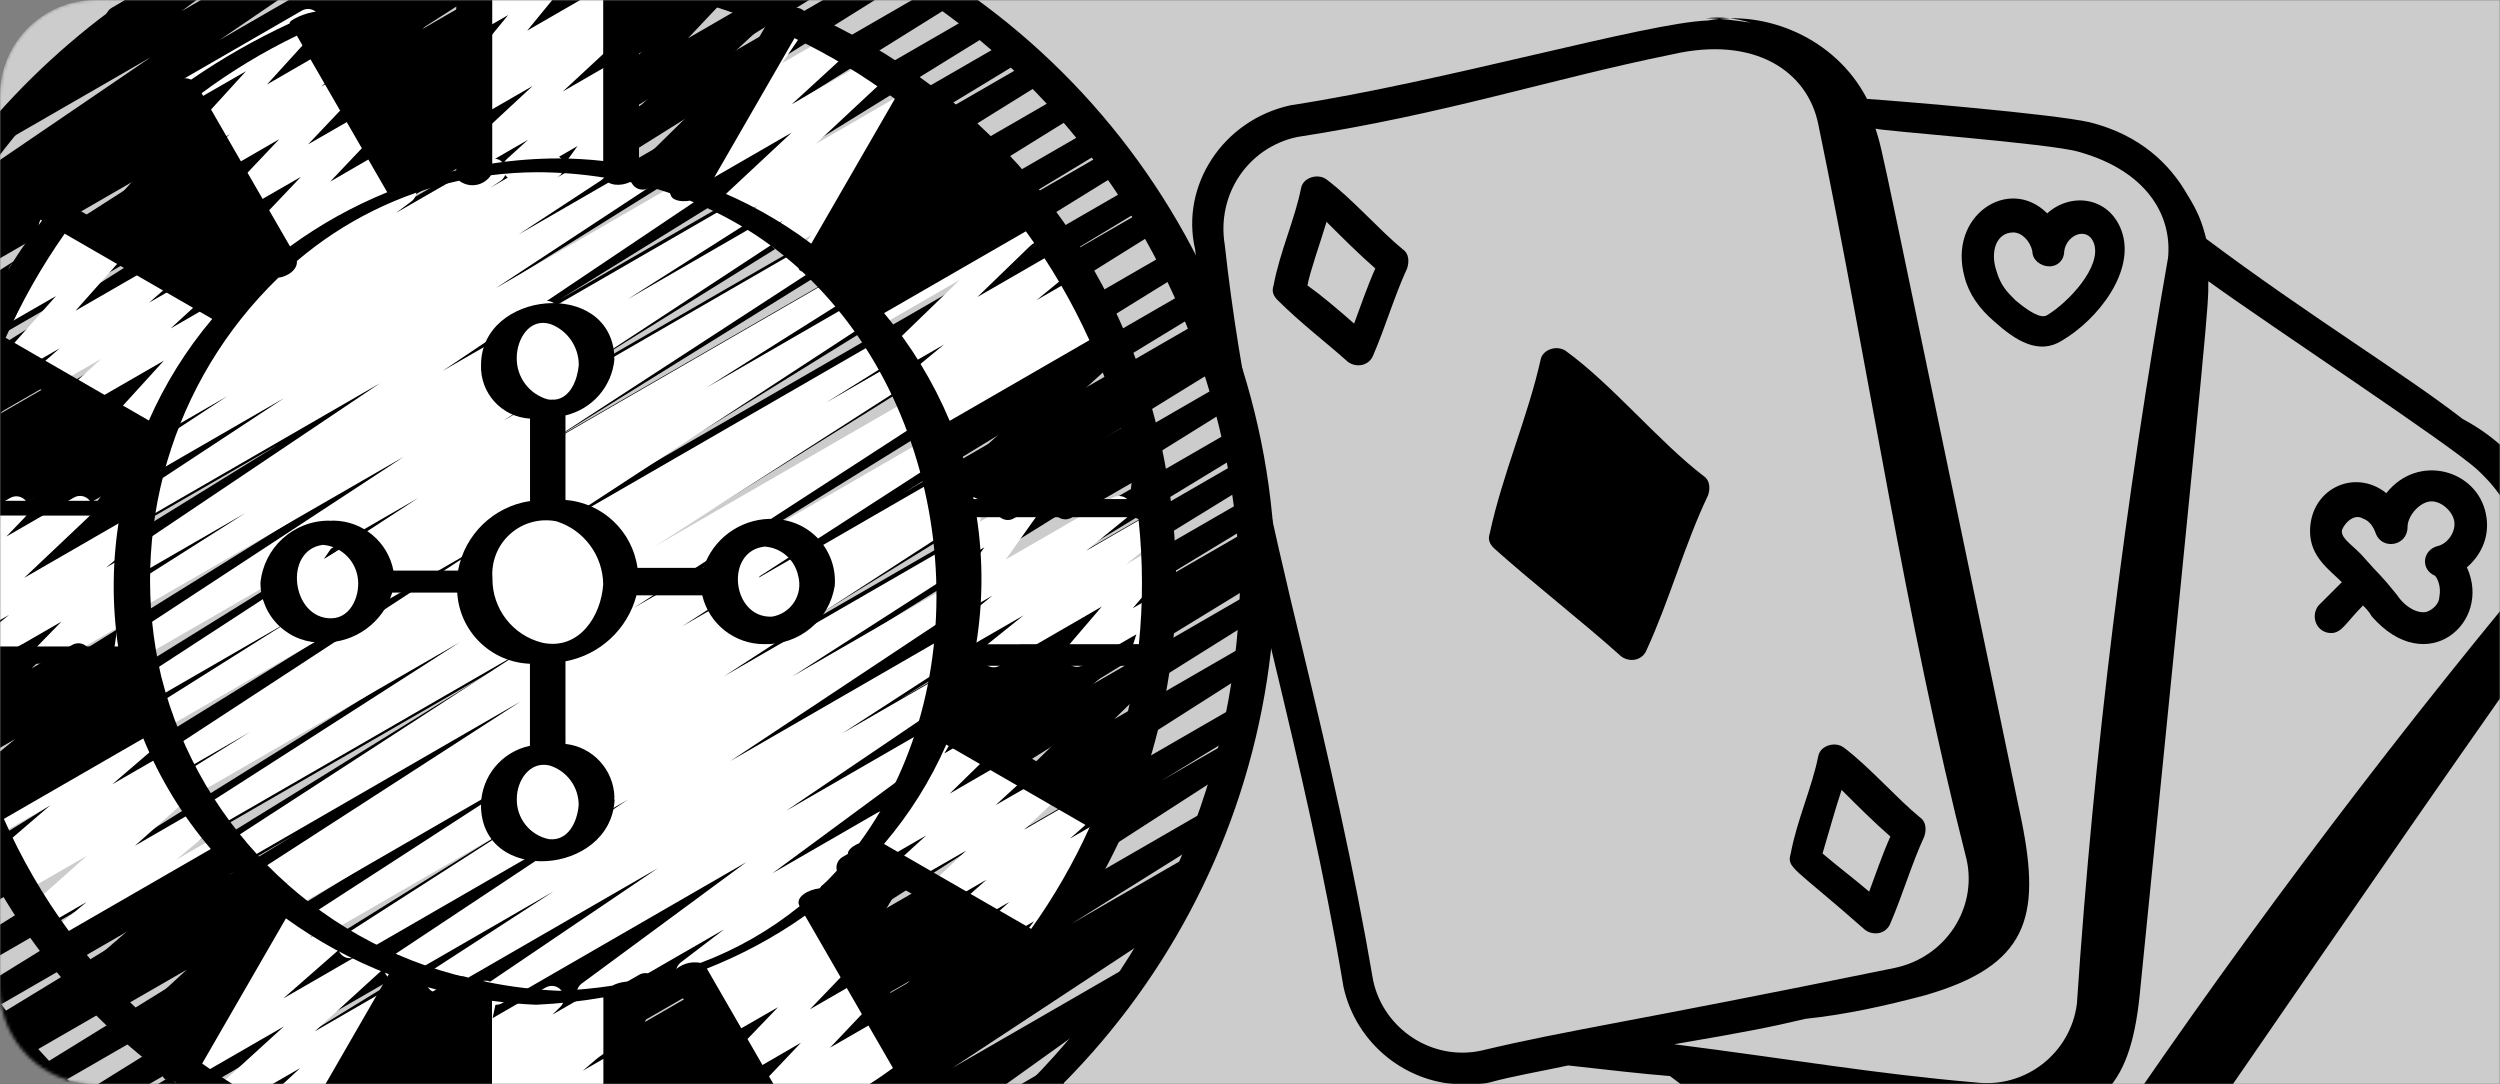 <?xml version="1.0" encoding="UTF-8"?>
<svg xmlns="http://www.w3.org/2000/svg" width="784" height="340" viewBox="0 0 784 340" fill="none">
  <rect x="0" y="0" width="784" height="340" fill="#808080" stroke="none"/>
  <mask id="mask0_125_377" style="mask-type:luminance" maskUnits="userSpaceOnUse" x="0" y="0" width="784" height="340">
    <path d="M0 30C0 13.431 13.43 0 30 0H784V340H30C13.43 340 0 326.569 0 310V30Z" fill="white"></path>
  </mask>
  <g mask="url(#mask0_125_377)">
    <path d="M0 30.002C0 13.433 13.43 0.002 30 0.002H784V340.002H30C13.43 340.002 0 326.571 0 310.002V30.002Z" fill="white" fill-opacity="0.6"></path>
    <path d="M734.4 182.571L727.088 189.882C724.429 193.206 726.424 198.524 731.077 198.524C734.4 198.524 735.729 195.2 741.047 189.882C741.712 190.547 743.041 191.876 743.706 193.206C760.988 213.147 781.594 195.2 773.618 177.918C778.271 173.929 780.929 167.947 779.6 161.3C776.941 147.341 758.329 142.024 748.359 154.653C738.388 146.676 724.429 153.324 724.429 166.618C724.429 174.594 730.412 178.582 734.4 182.571ZM741.047 162.629C743.041 163.294 744.371 165.288 745.035 167.282C747.029 172.6 755.006 171.271 755.006 165.288C755.006 161.965 758.329 157.976 761.653 157.312C764.977 156.647 768.965 159.971 769.629 163.294C770.294 166.618 767.635 170.606 764.312 171.271C759.659 172.6 758.994 178.582 763.647 180.576C764.312 181.241 765.641 183.9 764.977 187.224C764.977 189.218 762.982 191.212 760.988 191.876C758.329 192.541 754.341 190.547 751.682 186.559C746.365 179.912 746.365 180.576 741.712 175.259C738.388 171.271 734.4 169.276 734.4 166.618C734.4 165.288 737.724 160.635 741.047 162.629Z" fill="black"></path>
    <path d="M625.388 100.812C632.035 106.794 639.347 111.447 646.659 106.794C657.959 100.147 669.924 84.859 665.271 72.23C661.282 61.594 649.318 60.265 642.006 66.912C630.041 54.947 610.765 67.577 616.082 86.853C617.412 92.171 620.735 96.824 625.388 100.812ZM631.371 72.894C634.029 72.894 636.688 75.553 637.353 78.877C637.353 81.536 640.012 83.53 642.671 83.53C645.329 83.53 647.324 81.536 647.324 78.877C647.988 73.559 654.635 70.9 656.629 76.218C659.288 83.53 648.653 94.83 642.006 98.818C640.012 100.147 636.024 97.489 632.035 94.165C629.377 91.506 627.382 89.512 626.053 84.859C624.059 78.877 626.053 72.894 631.371 72.894Z" fill="black"></path>
    <path d="M399.388 206.5C407.365 239.735 415.341 273.635 421.324 309.529C425.312 327.476 441.265 340.106 459.212 340.106C461.871 340.106 464.529 340.106 467.188 339.441C474.5 337.447 482.477 336.118 491.782 334.124C503.747 335.453 515.047 336.782 523.688 337.447C549.612 356.724 574.206 376.665 600.129 394.612C604.118 397.271 608.106 399.265 612.759 400.594C640.012 415.882 653.971 407.906 669.924 383.976C708.477 328.141 747.029 271.641 786.247 215.806C799.541 196.529 807.518 181.241 798.212 158.641C792.894 146.676 783.588 137.371 772.288 131.388C754.341 117.429 723.765 98.818 691.859 74.888C690.529 69.571 689.2 66.247 685.877 60.929C680.559 51.623 671.253 42.318 655.3 38.329C643.335 35.671 595.477 31.682 585.506 31.018C575.535 11.741 553.6 3.1 535.653 6.424C516.377 7.088 452.565 25.7 404.706 33.012C383.435 37.665 370.141 58.271 374.794 78.212C379.447 121.418 388.753 162.629 399.388 206.5ZM776.941 147.341C794.224 163.294 792.229 180.576 784.918 190.547C736.394 249.706 689.2 313.518 645.329 379.988C636.024 392.618 618.077 395.941 605.447 385.971C584.177 371.347 565.565 356.723 543.629 340.106C561.577 342.765 562.906 342.765 573.541 344.094C590.159 349.412 607.441 351.406 626.053 352.071C659.953 352.735 668.594 339.441 671.253 309.529C693.188 90.841 692.524 96.823 692.524 88.182C711.8 102.141 768.3 139.365 776.941 147.341ZM651.977 47.635C673.247 53.618 681.224 67.576 679.894 80.871C666.6 156.647 656.629 235.082 651.312 314.847C649.318 330.135 635.359 341.435 619.406 339.441C588.165 336.782 561.577 332.129 525.018 327.476C548.282 323.488 554.929 322.159 566.229 319.5C578.859 318.171 590.824 315.512 603.453 312.188C636.024 302.882 640.012 287.594 634.029 257.682C588.165 37.665 590.824 48.965 588.165 40.324C588.829 40.988 643.335 44.977 651.977 47.635ZM548.947 7.088C544.294 6.424 539.641 5.759 534.988 5.759C539.641 5.094 544.294 5.759 548.947 7.088ZM406.7 42.982C453.894 35.671 485.135 25.035 524.353 17.059C550.277 11.076 566.894 22.377 570.218 38.994C586.171 116.1 597.471 193.871 616.747 269.647C620.071 284.935 610.1 300.223 594.147 303.547C509.729 320.829 492.447 322.824 464.529 329.471C449.241 332.794 433.953 322.824 430.629 307.535C424.647 272.306 416.671 237.741 408.694 204.506C398.059 160.635 388.753 119.424 384.1 76.882C381.441 60.929 391.412 46.306 406.7 42.982Z" fill="black"></path>
    <path d="M508.4 205.835C511.059 207.829 515.047 207.165 516.376 203.841C523.688 187.888 528.341 170.606 535.653 155.318C536.318 153.323 536.318 150.665 534.324 149.335C520.365 138.7 505.741 120.753 491.118 110.118C488.459 108.123 483.806 109.453 483.141 112.776C479.153 130.723 471.176 148.671 467.188 167.282C466.524 169.276 467.188 170.606 468.518 171.935C481.147 183.235 495.771 194.535 508.4 205.835Z" fill="black"></path>
    <path d="M422.653 113.441C425.312 115.436 429.3 114.771 430.629 111.447C434.618 102.141 437.276 92.836 441.265 84.194C441.929 82.2 441.929 79.541 439.935 78.212C432.624 72.23 423.982 62.259 416.006 56.277C413.347 54.283 408.694 55.612 408.029 58.936C406.035 68.906 401.382 78.877 399.388 89.512C398.724 91.506 399.388 92.836 400.718 94.165C408.029 101.477 416.006 107.459 422.653 113.441ZM416.006 69.571C420.659 74.224 425.976 79.541 431.294 84.194C428.635 90.177 426.641 96.159 424.647 101.477C419.329 96.824 414.676 92.836 410.024 89.512C410.688 85.524 414.012 76.218 416.006 69.571Z" fill="black"></path>
    <path d="M584.841 291.582C587.5 293.576 591.488 292.912 592.818 289.588C596.806 280.282 599.465 270.976 603.453 262.335C604.118 260.341 604.118 257.682 602.124 256.353C594.812 250.37 586.171 240.4 578.194 234.417C575.535 232.423 570.882 233.753 570.218 237.076C568.224 247.047 563.571 257.017 561.576 267.653C560.247 272.306 562.241 271.641 584.841 291.582ZM577.529 247.712C582.182 252.364 587.5 257.682 592.818 262.335C590.159 268.317 588.165 274.3 586.171 279.617C581.518 275.629 576.2 271.641 571.547 267.653C573.541 261.006 575.535 253.694 577.529 247.712Z" fill="black"></path>
    <path d="M160.953 407.944C159.237 407.944 157.733 406.806 157.262 405.157C156.794 403.508 157.476 401.747 158.935 400.844L159.409 400.542L149.082 406.51C147.268 407.554 144.952 406.957 143.873 405.16C142.794 403.368 143.353 401.041 145.128 399.93L192.237 370.513L133.876 404.19C132.076 405.217 129.785 404.626 128.702 402.855C127.619 401.087 128.14 398.777 129.876 397.642L255.993 316.184L111.984 399.322C110.171 400.327 107.889 399.709 106.828 397.926C105.77 396.144 106.315 393.842 108.062 392.728L135.359 376.01L101.358 395.628C99.555 396.636 97.277 396.039 96.205 394.271C95.13 392.506 95.646 390.207 97.372 389.072L242.073 296.925L83.122 388.703C81.312 389.715 79.027 389.111 77.955 387.336C76.887 385.561 77.417 383.255 79.157 382.13L212.093 298.777L68.809 381.508C66.985 382.59 64.626 381.993 63.543 380.168C62.461 378.344 63.062 375.989 64.883 374.903L129.725 335.281L58.956 376.133C57.142 377.121 54.872 376.492 53.817 374.717C52.766 372.938 53.308 370.646 55.047 369.528L61.336 365.729L51.747 371.265C49.919 372.347 47.564 371.743 46.481 369.915C45.402 368.091 46.003 365.736 47.831 364.653L90.261 338.912L43.659 365.788C41.845 366.794 39.564 366.175 38.502 364.393C37.444 362.611 37.989 360.308 39.736 359.194L150.864 290.907L33.922 358.442C32.105 359.479 29.788 358.864 28.72 357.064C27.651 355.261 28.224 352.937 30.006 351.837L100.458 308.982L26.337 351.777C24.516 352.867 22.161 352.273 21.067 350.456C19.978 348.635 20.572 346.276 22.389 345.187L188.096 242.016L15.324 341.763C13.503 342.849 11.145 342.255 10.058 340.434C8.969 338.614 9.566 336.255 11.387 335.165L157.842 244.772L6.877 331.935C5.049 333.011 2.698 332.399 1.622 330.571C0.547 328.743 1.158 326.388 2.986 325.316L4.691 324.286L1.766 325.973C-0.044 326.915 -2.272 326.279 -3.309 324.525C-4.35 322.771 -3.837 320.514 -2.142 319.379L92.089 261.996L-5.014 318.05C-6.821 319.014 -9.067 318.391 -10.118 316.637C-11.169 314.88 -10.659 312.606 -8.955 311.47L153.451 210.985L-12.311 306.686C-14.111 307.635 -16.343 307.013 -17.394 305.266C-18.442 303.519 -17.942 301.256 -16.259 300.113L170.591 183.505L-20.357 293.723C-22.175 294.696 -24.435 294.064 -25.479 292.289C-26.523 290.514 -25.981 288.229 -24.252 287.114L6.311 268.685L-24.544 286.513C-26.358 287.536 -28.653 286.925 -29.721 285.139C-30.79 283.353 -30.242 281.04 -28.481 279.926L132.597 180.303L-29.809 274.067C-31.627 275.054 -33.897 274.429 -34.948 272.65C-35.999 270.871 -35.458 268.58 -33.718 267.462L5.897 243.559L-33.173 266.08C-34.983 267.079 -37.258 266.464 -38.319 264.692C-39.381 262.92 -38.85 260.629 -37.121 259.5L128.586 156.66L-38.189 252.966C-39.992 253.929 -42.239 253.307 -43.29 251.549C-44.344 249.795 -43.831 247.521 -42.126 246.386L123.735 143.289L-41.711 238.775C-43.539 239.858 -45.894 239.254 -46.977 237.429C-48.056 235.601 -47.455 233.246 -45.627 232.164L13.5 196.296L-43.971 229.499C-45.792 230.585 -48.147 229.988 -49.233 228.167C-50.32 226.346 -49.722 223.988 -47.901 222.902L87.245 139.444L-46.319 216.515C-48.133 217.559 -50.45 216.961 -51.529 215.165C-52.608 213.372 -52.049 211.045 -50.274 209.934L100.796 115.791L-47.511 201.425C-49.314 202.405 -51.571 201.79 -52.629 200.029C-53.687 198.272 -53.174 195.99 -51.466 194.851L98.142 101.242L-48.755 186.046C-50.576 187.132 -52.931 186.535 -54.017 184.714C-55.104 182.893 -54.506 180.535 -52.685 179.448L34.699 125.696L-47.947 173.42C-49.75 174.415 -52.017 173.807 -53.083 172.042C-54.148 170.281 -53.634 167.993 -51.919 166.858L88.412 78.341L-46.812 156.414C-48.622 157.381 -50.875 156.752 -51.922 154.987C-52.97 153.223 -52.443 150.945 -50.727 149.817L-33.068 139.068L-44.783 145.802C-46.587 146.794 -48.854 146.185 -49.919 144.424C-50.984 142.66 -50.471 140.372 -48.755 139.236L61.905 69.505L-41.342 129.078C-43.166 130.16 -45.525 129.559 -46.608 127.735C-47.69 125.914 -47.093 123.556 -45.269 122.473L-38.688 118.455C-40.527 119.032 -42.506 118.153 -43.314 116.402C-44.123 114.652 -43.511 112.575 -41.88 111.545L57.944 47.536L-31.254 99.038C-33.075 100.128 -35.43 99.537 -36.523 97.716C-37.613 95.896 -37.019 93.541 -35.201 92.447L-11.605 77.744L-24.227 85.031C-26.031 85.994 -28.27 85.379 -29.324 83.628C-30.379 81.881 -29.883 79.61 -28.189 78.465L-8.346 65.997L-16.596 70.749C-18.382 71.786 -20.67 71.224 -21.774 69.473C-22.874 67.722 -22.389 65.413 -20.681 64.253L47.307 17.935L3.162 43.398C1.401 44.397 -0.831 43.859 -1.946 42.168C-3.056 40.477 -2.663 38.21 -1.046 36.994L35.989 9.471C34.998 9.218 34.154 8.571 33.648 7.682C32.586 5.851 33.212 3.502 35.043 2.437L81.917 -24.621C83.674 -25.623 85.91 -25.085 87.02 -23.391C88.135 -21.7 87.741 -19.437 86.124 -18.217L56.851 3.559L132.681 -40.211C134.46 -41.177 136.685 -40.594 137.764 -38.879C138.843 -37.163 138.4 -34.907 136.758 -33.722L68.777 12.596L165.1 -43.012C166.914 -44.056 169.23 -43.459 170.31 -41.662C171.385 -39.87 170.83 -37.543 169.055 -36.432L149.356 -24.052L181.509 -42.604C182.686 -43.311 184.148 -43.332 185.347 -42.668C186.549 -42 187.301 -40.745 187.322 -39.374C187.344 -38 186.634 -36.72 185.456 -36.017L161.859 -21.321L196.929 -41.568C198.729 -42.559 200.985 -41.958 202.058 -40.204C203.126 -38.45 202.624 -36.165 200.922 -35.019L101.098 29.001L216.968 -37.898C218.779 -38.864 221.032 -38.239 222.079 -36.471C223.13 -34.706 222.603 -32.428 220.884 -31.3L217.545 -29.258L228.456 -35.557C230.266 -36.569 232.551 -35.965 233.623 -34.189C234.691 -32.414 234.161 -30.108 232.421 -28.984L121.844 40.773L244.491 -30.059C246.298 -30.998 248.527 -30.361 249.564 -28.608C250.604 -26.857 250.091 -24.597 248.4 -23.462L230.807 -12.733L254.688 -26.481C256.488 -27.444 258.727 -26.825 259.785 -25.078C260.84 -23.328 260.341 -21.061 258.65 -19.915L118.273 68.591L270.091 -19.054C271.898 -20.006 274.134 -19.377 275.181 -17.623C276.225 -15.865 275.712 -13.602 274.014 -12.466L186.563 41.325L281.357 -13.426C283.164 -14.438 285.449 -13.834 286.521 -12.059C287.589 -10.284 287.059 -7.978 285.319 -6.853L135.729 86.781L294.317 -4.779C296.131 -5.826 298.447 -5.225 299.526 -3.429C300.606 -1.637 300.047 0.69 298.272 1.801L147.184 95.959L306.771 3.812C308.585 2.792 310.884 3.401 311.952 5.19C313.021 6.975 312.469 9.288 310.711 10.402L175.656 93.839L316.578 12.476C318.399 11.44 320.712 12.051 321.78 13.851C322.849 15.654 322.276 17.977 320.494 19.078L261.367 54.945L323.865 18.856C325.671 17.89 327.918 18.515 328.969 20.269C330.02 22.027 329.506 24.301 327.805 25.436L161.93 128.568L333.693 29.405C335.514 28.315 337.872 28.909 338.962 30.727C340.051 32.547 339.461 34.906 337.64 35.996L172.004 138.776L342.885 40.126C344.702 39.138 346.973 39.764 348.024 41.542C349.075 43.321 348.533 45.613 346.793 46.731L306.94 70.788L348.575 46.752C350.382 45.789 352.628 46.411 353.679 48.168C354.73 49.926 354.217 52.197 352.516 53.332L191.498 152.91L355.824 58.056C357.644 57.044 359.94 57.666 360.998 59.459C362.059 61.255 361.493 63.564 359.725 64.668L328.94 83.21L360.217 65.15C362.031 64.106 364.348 64.707 365.427 66.499C366.502 68.295 365.947 70.622 364.172 71.733L177.417 188.289L368.049 78.229C369.856 77.262 372.102 77.885 373.153 79.642C374.204 81.4 373.691 83.674 371.989 84.809L209.545 185.322L373.346 90.743C375.167 89.706 377.483 90.321 378.552 92.121C379.617 93.924 379.047 96.247 377.262 97.347L283.03 154.738L377.364 100.282C379.185 99.267 381.48 99.889 382.538 101.685C383.596 103.478 383.03 105.791 381.265 106.894L379.891 107.713L380.39 107.429C382.211 106.342 384.57 106.936 385.656 108.757C386.745 110.582 386.148 112.94 384.327 114.026L237.718 204.497L383.761 120.185C384.935 119.478 386.401 119.454 387.6 120.118C388.802 120.786 389.554 122.041 389.579 123.415C389.603 124.786 388.89 126.065 387.716 126.772L222.083 229.9L387.29 134.512C389.104 133.545 391.354 134.175 392.401 135.939C393.452 137.704 392.925 139.981 391.21 141.11L320.564 184.071L389.456 144.294C391.266 143.314 393.53 143.936 394.584 145.704C395.639 147.472 395.111 149.757 393.389 150.885L282.232 219.239L390.503 156.734C392.327 155.655 394.682 156.256 395.765 158.084C396.848 159.908 396.243 162.267 394.419 163.346L352.062 189.041L391.283 166.404C393.101 165.416 395.371 166.042 396.422 167.821C397.477 169.599 396.932 171.891 395.192 173.005L388.935 176.791L392.007 175.034C393.818 174.067 396.071 174.696 397.118 176.461C398.166 178.225 397.639 180.503 395.923 181.631L331.123 221.246L391.853 186.176C393.027 185.47 394.493 185.442 395.691 186.106C396.893 186.77 397.649 188.025 397.674 189.396C397.698 190.767 396.992 192.05 395.814 192.756L262.833 276.063L390.739 202.226C392.549 201.193 394.848 201.787 395.927 203.569C397.006 205.351 396.472 207.667 394.718 208.789L250.042 300.936L387.775 221.408C389.589 220.402 391.874 221.021 392.932 222.803C393.993 224.585 393.445 226.888 391.698 228.002L364.21 244.835L385.501 232.547C387.304 231.52 389.596 232.114 390.679 233.883C391.758 235.654 391.238 237.963 389.505 239.099L263.448 320.493L378.907 253.841C380.71 252.892 382.939 253.514 383.99 255.261C385.037 257.008 384.538 259.268 382.854 260.414L335.805 289.818L373.631 267.979C375.445 266.956 377.743 267.564 378.812 269.353C379.881 271.139 379.329 273.451 377.571 274.566L368.762 280.018C370.541 279.775 372.249 280.798 372.879 282.482C373.508 284.162 372.886 286.053 371.381 287.037L298.693 334.898L354.087 302.939C355.859 301.937 358.101 302.493 359.205 304.201C360.305 305.909 359.883 308.18 358.242 309.382L296.008 353.971L327.787 335.619C328.979 334.863 330.487 334.821 331.721 335.506C332.951 336.195 333.707 337.503 333.689 338.912C333.668 340.322 332.877 341.608 331.629 342.262L232.034 399.768C230.266 400.767 228.02 400.215 226.92 398.506C225.816 396.798 226.238 394.524 227.879 393.325L290.134 348.719L189.372 406.893C187.579 407.899 185.312 407.308 184.233 405.561C183.15 403.811 183.639 401.522 185.34 400.366L258.08 352.459L162.865 407.431C162.285 407.769 161.624 407.948 160.953 407.944Z" fill="black"></path>
    <path d="M184.704 315.372C183.052 315.372 181.583 314.314 181.063 312.746C180.539 311.178 181.077 309.452 182.398 308.461L234.07 270.358L157.477 314.581C155.684 315.642 153.371 315.08 152.264 313.315C151.16 311.551 151.663 309.227 153.399 308.074L206.357 272.224L139.329 310.918C137.532 311.923 135.262 311.329 134.182 309.572C133.107 307.814 133.61 305.519 135.321 304.373L173.66 279.511L126.207 306.907C124.411 307.951 122.108 307.375 121.015 305.607C119.922 303.842 120.435 301.526 122.168 300.38L196.982 250.723L111.647 299.997C109.844 301.023 107.552 300.433 106.473 298.661C105.391 296.893 105.911 294.584 107.647 293.448L162.542 258.21L101.32 293.533C99.517 294.559 97.225 293.968 96.146 292.197C95.064 290.425 95.584 288.116 97.32 286.981L172.419 238.322L90.279 285.761C88.459 286.851 86.1 286.26 85.01 284.439C83.921 282.622 84.511 280.263 86.332 279.174L91.415 276.017L84.413 280.063C82.61 281.089 80.318 280.499 79.235 278.727C78.156 276.959 78.676 274.65 80.413 273.514L163.34 219.938L75.189 270.843C73.386 271.89 71.077 271.307 69.987 269.532C68.897 267.753 69.425 265.433 71.175 264.298L163.871 204.127L67.157 259.936C65.351 260.997 63.027 260.41 61.938 258.621C60.848 256.832 61.393 254.498 63.164 253.38L144.162 201.424L60.37 249.802C58.56 250.797 56.285 250.185 55.224 248.413C54.162 246.642 54.693 244.346 56.422 243.222L78.406 229.552L56.7 242.076C54.901 243.099 52.616 242.512 51.533 240.751C50.447 238.99 50.953 236.687 52.675 235.541L152.499 170.274L50.911 228.94C49.104 229.931 46.84 229.323 45.775 227.562C44.707 225.798 45.224 223.509 46.939 222.374L91.169 194.538L48.261 219.309C46.461 220.314 44.19 219.72 43.114 217.963C42.039 216.205 42.538 213.913 44.253 212.767L131.223 156.136L45.174 205.818C43.371 206.897 41.037 206.328 39.933 204.539C38.83 202.753 39.367 200.408 41.142 199.284L126.66 143.222L43.846 190.992C42.042 191.997 39.765 191.399 38.689 189.631C37.617 187.867 38.134 185.568 39.86 184.432L76.964 160.882L43.884 179.986C42.092 181.026 39.796 180.453 38.7 178.696C37.603 176.938 38.099 174.629 39.821 173.476L119.159 120.184L45.441 162.755C43.649 163.76 41.382 163.17 40.302 161.423C39.22 159.672 39.708 157.384 41.41 156.228L89.141 124.821L49.48 147.714C47.691 148.688 45.449 148.09 44.376 146.354C43.308 144.617 43.782 142.347 45.459 141.187L71.312 124.23L54.535 133.907C52.742 134.867 50.51 134.266 49.445 132.529C48.38 130.796 48.855 128.533 50.524 127.373L58.549 122.142C57.196 122.142 55.934 121.464 55.185 120.339C54.089 118.581 54.581 116.272 56.3 115.116L68.279 107.063C66.701 106.897 65.386 105.78 64.968 104.251C64.553 102.722 65.119 101.091 66.398 100.152L86.701 85.062C85.622 84.31 85.003 83.062 85.06 81.751C85.116 80.436 85.84 79.245 86.975 78.587L124.839 56.741C126.601 55.743 128.836 56.281 129.947 57.971C131.058 59.662 130.664 61.929 129.047 63.146L124.179 66.763L152.784 50.309C153.948 49.581 155.41 49.528 156.619 50.175C157.832 50.818 158.609 52.059 158.654 53.43C158.703 54.801 158.015 56.091 156.855 56.819L153.842 58.84L171.073 48.857C172.876 47.809 175.186 48.389 176.275 50.168C177.368 51.943 176.841 54.267 175.091 55.398L174.391 55.852L184.444 50.056C186.237 49.05 188.504 49.637 189.583 51.388C190.662 53.138 190.174 55.426 188.472 56.579L162.542 73.582L199.123 52.467C200.926 51.388 203.26 51.957 204.364 53.743C205.468 55.532 204.93 57.873 203.155 59.001L155.417 90.405L214.051 56.558C215.841 55.557 218.104 56.136 219.187 57.877C220.273 59.62 219.795 61.905 218.108 63.068L138.777 116.346L229.771 63.813C231.571 62.84 233.82 63.448 234.882 65.198C235.943 66.949 235.444 69.227 233.746 70.373L196.729 93.899L239.399 69.265C241.191 68.292 243.434 68.889 244.502 70.626C245.574 72.362 245.1 74.629 243.423 75.793L157.937 131.872L251.617 77.807C253.41 76.844 255.642 77.445 256.707 79.181C257.768 80.914 257.294 83.178 255.624 84.341L168.539 141L261.645 87.252C263.459 86.155 265.821 86.735 266.918 88.552C268.011 90.366 267.431 92.728 265.614 93.821L221.486 121.597L268.725 94.321C270.528 93.273 272.837 93.857 273.927 95.632C275.017 97.41 274.489 99.73 272.742 100.866L172.971 166.08L277.157 105.931C278.96 104.968 281.207 105.59 282.258 107.347C283.312 109.105 282.799 111.376 281.094 112.514L258.942 126.329L282.099 112.968C283.913 111.861 286.275 112.434 287.379 114.244C288.486 116.054 287.913 118.42 286.103 119.523L205.074 171.508L287.414 123.977C289.207 123.014 291.439 123.619 292.504 125.351C293.565 127.088 293.094 129.352 291.425 130.512L198.719 190.661L292.761 136.371C294.557 135.397 296.799 135.999 297.868 137.742C298.933 139.485 298.444 141.76 296.761 142.913L213.83 196.471L296.191 148.927C298.001 147.929 300.276 148.544 301.337 150.315C302.399 152.087 301.868 154.379 300.139 155.507L295.109 158.625L298.142 156.881C299.938 155.908 302.184 156.509 303.249 158.252C304.315 159.996 303.829 162.27 302.142 163.423L227.068 212.068L299.348 170.341C301.151 169.314 303.443 169.908 304.522 171.676C305.605 173.448 305.084 175.757 303.348 176.893L248.453 212.138L299.822 182.489C301.615 181.501 303.865 182.091 304.944 183.828C306.019 185.568 305.545 187.846 303.861 189.009L229.001 238.691L298.381 198.637C300.188 197.53 302.553 198.095 303.664 199.906C304.771 201.712 304.206 204.078 302.395 205.189L264.116 229.991L295.453 211.899C297.239 210.894 299.499 211.47 300.589 213.203C301.678 214.94 301.211 217.224 299.531 218.395L246.548 254.255L289.681 229.362C291.442 228.349 293.689 228.891 294.799 230.589C295.914 232.286 295.509 234.561 293.882 235.773L242.225 273.859L275.312 254.762C277.066 253.77 279.284 254.301 280.398 255.974C281.516 257.647 281.147 259.901 279.558 261.134L257.382 278.028C258.774 278.544 259.744 279.813 259.877 281.29C260.007 282.766 259.276 284.19 257.997 284.938L217.714 308.197C215.964 309.171 213.763 308.633 212.652 306.967C211.545 305.301 211.904 303.062 213.475 301.825L227.113 291.42L186.617 314.802C186.04 315.157 185.379 315.354 184.704 315.372Z" fill="white"></path>
    <path d="M269.515 99.945C267.933 99.945 266.513 98.978 265.937 97.505C265.36 96.032 265.743 94.359 266.903 93.287L286.714 74.858L261.374 89.445C259.68 90.496 257.462 90.071 256.274 88.472C255.086 86.869 255.321 84.623 256.815 83.304L277.723 63.532L267.796 69.265C266.102 70.235 263.951 69.782 262.794 68.211C261.638 66.639 261.845 64.453 263.272 63.124L273.599 53.595C273.076 53.381 272.605 53.054 272.218 52.643C270.998 51.317 270.865 49.321 271.895 47.845L281.564 33.953C280.883 32.188 281.586 30.192 283.22 29.246L286.661 27.257C288.218 26.364 290.183 26.67 291.396 27.988C292.612 29.31 292.749 31.292 291.73 32.769L288.015 38.143L294.718 34.305C296.409 33.349 298.549 33.809 299.699 35.373C300.848 36.941 300.648 39.12 299.231 40.449L293.857 45.384L302.019 40.677C303.716 39.648 305.917 40.08 307.098 41.672C308.279 43.268 308.054 45.5 306.574 46.822L285.624 66.685L312.209 51.328C313.903 50.33 316.079 50.773 317.246 52.354C318.416 53.936 318.198 56.147 316.747 57.472L296.943 75.902L321.492 61.655C323.327 60.615 325.661 61.247 326.715 63.075C327.77 64.903 327.151 67.241 325.33 68.306L271.434 99.453C270.851 99.783 270.186 99.955 269.515 99.945Z" fill="black"></path>
    <path d="M253.828 84.862C252.386 84.851 251.075 84.036 250.425 82.749C249.778 81.463 249.905 79.919 250.755 78.756L254.425 73.737L246.931 78.06C245.226 79.03 243.061 78.559 241.915 76.967C240.769 75.374 241.008 73.171 242.471 71.863L245.497 69.192L239.391 72.707C237.644 73.726 235.402 73.213 234.273 71.532C233.142 69.852 233.511 67.585 235.113 66.348L237.419 64.559L230.438 68.59C228.744 69.589 226.568 69.146 225.401 67.564C224.231 65.982 224.449 63.775 225.901 62.446L248.267 41.577L221.746 56.882C220.055 57.838 217.914 57.377 216.765 55.813C215.612 54.245 215.812 52.066 217.232 50.737L234.555 34.867L234.407 34.941C232.853 35.837 230.888 35.538 229.672 34.224C228.456 32.906 228.312 30.923 229.324 29.443L241.848 11.176C240.948 9.355 241.62 7.147 243.384 6.138L247.363 3.836C248.917 2.94 250.882 3.239 252.098 4.557C253.314 5.871 253.459 7.854 252.446 9.334L245.244 19.823L261.069 10.701C262.759 9.745 264.9 10.205 266.049 11.77C267.202 13.337 267.002 15.513 265.585 16.845L248.267 32.723L273.607 18.135C275.301 17.134 277.477 17.58 278.644 19.162C279.814 20.744 279.6 22.951 278.145 24.276L255.786 45.148L282.539 29.696C284.289 28.68 286.528 29.194 287.656 30.874C288.788 32.551 288.419 34.821 286.816 36.055L277.6 43.191C278.429 43.423 279.154 43.936 279.653 44.642C280.802 46.238 280.556 48.449 279.083 49.753L269.87 57.894C270.331 58.116 270.749 58.421 271.097 58.801C272.31 60.151 272.412 62.165 271.343 63.631L261.898 76.57C262.872 78.394 262.222 80.665 260.432 81.698L255.778 84.38C255.184 84.714 254.51 84.879 253.828 84.862Z" fill="white"></path>
    <path d="M213.46 62.541C212.005 62.541 210.676 61.718 210.026 60.418C209.376 59.117 209.516 57.56 210.388 56.397L212.293 53.848L203.425 58.97C201.751 59.922 199.632 59.49 198.468 57.957C197.305 56.425 197.453 54.267 198.816 52.91L215.71 36.319L196.943 47.138C195.249 48.119 193.087 47.672 191.923 46.094C190.763 44.519 190.971 42.322 192.412 40.994L211.393 23.331L196.943 31.703C195.294 32.645 193.206 32.241 192.025 30.754C190.848 29.267 190.932 27.141 192.229 25.752L202.978 14.364L196.957 17.833C195.375 18.733 193.379 18.395 192.176 17.028C190.974 15.661 190.9 13.636 191.997 12.184L195.621 7.436C194.345 7.632 193.055 7.172 192.19 6.209C191.326 5.249 191.002 3.92 191.329 2.669L192.711 -2.582C191.691 -3.363 191.129 -4.6 191.21 -5.88C191.294 -7.159 192.008 -8.315 193.118 -8.955L195.997 -10.625C197.34 -11.402 199.017 -11.293 200.251 -10.354C201.484 -9.412 202.029 -7.823 201.635 -6.322L201.098 -4.294L208.068 -8.312C209.653 -9.212 211.65 -8.874 212.852 -7.507C214.051 -6.136 214.128 -4.115 213.031 -2.66L209.811 1.548L221.822 -5.363C223.471 -6.305 225.559 -5.904 226.74 -4.414C227.917 -2.927 227.833 -0.8 226.536 0.588L215.787 11.984L236.986 -0.255C238.681 -1.24 240.842 -0.793 242.006 0.785C243.169 2.36 242.958 4.56 241.517 5.885L222.529 23.549L237.995 14.617C239.668 13.65 241.798 14.082 242.969 15.622C244.139 17.162 243.981 19.33 242.6 20.684L225.439 37.577C227.028 37.089 228.754 37.675 229.71 39.036C230.666 40.4 230.638 42.221 229.64 43.549L221.478 54.463C222.36 56.274 221.689 58.464 219.942 59.469L215.379 62.102C214.789 62.411 214.128 62.562 213.46 62.541Z" fill="black"></path>
    <path d="M161.575 56.513C159.99 56.513 158.566 55.536 157.997 54.056C157.424 52.577 157.821 50.9 158.995 49.831L165.607 43.828L150.872 52.327C149.177 53.311 147.016 52.861 145.852 51.286C144.692 49.712 144.899 47.511 146.341 46.186L167.072 26.934L150.872 36.288C149.125 37.3 146.893 36.783 145.764 35.11C144.636 33.441 144.994 31.177 146.587 29.936L150.232 27.071C148.608 27.648 146.798 27.068 145.806 25.658C144.819 24.245 144.892 22.347 145.986 21.015L159.364 4.726L150.872 9.612C149.511 10.396 147.81 10.269 146.576 9.299C145.346 8.325 144.829 6.702 145.272 5.197L147.469 -2.185C146.696 -2.504 146.049 -3.077 145.634 -3.805C144.573 -5.64 145.198 -7.984 147.033 -9.049L151.346 -11.535C152.706 -12.318 154.408 -12.195 155.641 -11.225C156.872 -10.252 157.388 -8.628 156.946 -7.12L155.409 -1.854L173.839 -12.498C175.445 -13.419 177.477 -13.06 178.676 -11.647C179.874 -10.238 179.892 -8.171 178.721 -6.737L165.322 9.612L192.666 -6.178C194.413 -7.186 196.645 -6.673 197.773 -5C198.901 -3.327 198.543 -1.067 196.95 0.174L193.326 3.021C195.042 2.413 196.947 3.095 197.892 4.649C198.834 6.206 198.557 8.209 197.228 9.45L176.496 28.692L192.767 19.285C194.455 18.357 196.574 18.825 197.713 20.382C198.856 21.939 198.662 24.098 197.267 25.43L190.662 31.426L192.813 30.189C194.377 29.293 196.36 29.609 197.569 30.948C198.778 32.288 198.894 34.288 197.843 35.757L194.254 40.734C196.068 40.495 197.794 41.567 198.385 43.293C198.979 45.023 198.272 46.928 196.697 47.852L182.96 55.782C181.393 56.689 179.403 56.373 178.191 55.03C176.978 53.684 176.869 51.677 177.93 50.207L181.108 45.81L163.494 55.975C162.914 56.324 162.253 56.51 161.575 56.513Z" fill="white"></path>
    <path d="M126.33 61.058C124.86 61.058 123.521 60.222 122.878 58.904C122.235 57.582 122.4 56.011 123.303 54.854L133.363 42.038L121.546 48.858C119.855 49.775 117.749 49.3 116.614 47.75C115.479 46.197 115.668 44.045 117.053 42.713L119.043 40.917L117.507 41.817C115.851 42.773 113.746 42.365 112.565 40.861C111.387 39.356 111.493 37.212 112.814 35.834L126.899 21.243L110.941 30.46C109.275 31.384 107.18 30.948 106.023 29.43C104.867 27.915 105 25.778 106.336 24.414L119.834 10.962L104.652 19.64C103.306 20.417 101.626 20.308 100.392 19.359C99.158 18.414 98.621 16.818 99.025 15.317L100.297 10.586L99.647 10.962C97.823 11.918 95.573 11.264 94.543 9.482C93.513 7.7 94.072 5.426 95.808 4.322L104.508 -0.708C105.851 -1.489 107.535 -1.376 108.768 -0.43C109.999 0.515 110.54 2.114 110.136 3.615L108.86 8.343L141.304 -10.354C142.97 -11.281 145.065 -10.842 146.221 -9.327C147.378 -7.809 147.244 -5.671 145.912 -4.311L132.435 9.113L146.608 0.933C148.264 -0.012 150.362 0.403 151.536 1.9C152.71 3.401 152.608 5.535 151.294 6.916L137.202 21.507L146.619 16.069C148.306 15.152 150.415 15.623 151.55 17.176C152.686 18.727 152.496 20.881 151.111 22.213L148.039 24.952C149.571 24.762 151.072 25.511 151.842 26.853C152.612 28.193 152.503 29.866 151.561 31.096L141.581 43.965L146.717 41.001C147.909 40.246 149.417 40.203 150.647 40.889C151.881 41.578 152.636 42.882 152.615 44.295C152.598 45.705 151.807 46.991 150.555 47.645L128.249 60.52C127.669 60.868 127.008 61.055 126.33 61.058Z" fill="black"></path>
    <path d="M86.831 84.862C85.225 84.862 83.79 83.863 83.231 82.359C82.672 80.854 83.108 79.16 84.328 78.113L88.574 74.457L84.402 76.868C82.75 77.824 80.644 77.42 79.463 75.919C78.286 74.418 78.388 72.278 79.706 70.893L94.371 55.451L77.576 65.128C75.927 66.07 73.836 65.666 72.658 64.175C71.481 62.685 71.572 60.555 72.869 59.17L87.59 43.633L70.742 53.381C69.034 54.354 66.869 53.88 65.719 52.284C64.573 50.685 64.82 48.481 66.289 47.173L72.096 42.083L66.159 45.507C64.521 46.453 62.436 46.059 61.252 44.586C60.067 43.113 60.134 40.994 61.407 39.595L77.14 22.332L58.826 32.877C57.635 33.633 56.127 33.675 54.897 32.99C53.663 32.301 52.907 30.993 52.928 29.584C52.946 28.174 53.737 26.888 54.988 26.234L94.701 3.305C96.339 2.374 98.409 2.767 99.591 4.237C100.772 5.702 100.715 7.812 99.453 9.21L83.72 26.505L102.04 15.907C103.752 14.912 105.939 15.383 107.092 16.989C108.245 18.596 107.984 20.817 106.494 22.118L100.691 27.211L106.628 23.784C108.276 22.842 110.368 23.246 111.545 24.736C112.723 26.23 112.631 28.357 111.334 29.745L96.606 45.285L113.5 35.549C115.148 34.607 117.243 35.011 118.421 36.508C119.598 38.002 119.503 40.132 118.199 41.514L103.538 56.966L120.308 47.236C122.027 46.249 124.21 46.727 125.356 48.34C126.502 49.957 126.231 52.178 124.734 53.472L120.47 57.128L124.663 54.716C125.855 53.957 127.363 53.915 128.593 54.604C129.827 55.289 130.583 56.597 130.562 58.007C130.544 59.416 129.753 60.703 128.502 61.356L88.75 84.331C88.17 84.675 87.506 84.862 86.831 84.862Z" fill="white"></path>
    <path d="M64.893 97.647C63.487 97.65 62.194 96.884 61.522 95.65C60.847 94.42 60.9 92.915 61.66 91.734L68.377 81.263L53.789 89.71C52.137 90.676 50.025 90.275 48.837 88.775C47.648 87.274 47.75 85.126 49.072 83.741L54.334 78.198L44.028 84.142C42.372 85.084 40.277 84.672 39.103 83.175C37.929 81.674 38.031 79.54 39.346 78.159L48.13 69.03L32.97 77.783C31.342 78.714 29.279 78.335 28.091 76.88C26.903 75.424 26.941 73.326 28.179 71.916L43.736 54.331L25.247 65.013C23.556 65.93 21.451 65.459 20.316 63.906C19.18 62.355 19.366 60.201 20.755 58.868L45.188 36.819C44.756 35.145 45.49 33.395 46.984 32.534L55.508 27.609C57.199 26.692 59.304 27.166 60.44 28.716C61.575 30.27 61.389 32.421 60 33.753L52.851 40.203L60.338 35.887C61.969 34.956 64.032 35.335 65.22 36.79C66.408 38.246 66.37 40.344 65.129 41.754L49.564 59.346L67.804 48.773C69.456 47.828 71.554 48.239 72.728 49.74C73.902 51.241 73.8 53.374 72.486 54.756L63.74 63.839L73.34 58.303C74.989 57.357 77.08 57.765 78.258 59.255C79.435 60.745 79.344 62.876 78.047 64.26L72.771 69.828L78.208 66.696C79.737 65.79 81.688 66.067 82.904 67.364C84.128 68.644 84.314 70.595 83.358 72.085L76.641 82.56L84.718 77.899C85.906 77.203 87.379 77.196 88.571 77.881C89.766 78.567 90.504 79.839 90.501 81.217C90.497 82.595 89.755 83.868 88.557 84.549L66.813 97.147C66.229 97.485 65.565 97.657 64.893 97.647Z" fill="black"></path>
    <path d="M47.16 140.617C45.768 140.614 44.485 139.854 43.81 138.635C43.136 137.415 43.174 135.924 43.912 134.743L44.682 133.474L41.104 135.541C39.462 136.494 37.374 136.107 36.183 134.631C34.995 133.151 35.061 131.028 36.341 129.629L51.392 113.105L26.752 127.316C25.061 128.262 22.931 127.798 21.788 126.237C20.643 124.673 20.84 122.504 22.245 121.175L31.775 112.504L16.372 121.365C14.66 122.349 12.481 121.871 11.335 120.265C10.189 118.659 10.445 116.448 11.932 115.147L18.713 109.228L6.987 115.991C5.359 116.926 3.292 116.542 2.104 115.087C0.916 113.636 0.955 111.534 2.196 110.124L17.553 92.841L1.542 102.053C-0.145 102.971 -2.254 102.5 -3.39 100.946C-4.525 99.396 -4.335 97.245 -2.95 95.913L4.621 89.086C4.157 88.847 3.746 88.524 3.401 88.134C2.199 86.721 2.178 84.654 3.349 83.22L12.309 72.207C11.746 70.481 12.47 68.597 14.045 67.694L18.337 65.219C19.94 64.305 21.964 64.66 23.159 66.066C24.355 67.469 24.383 69.525 23.226 70.963L22.46 71.877L26.193 69.725C27.88 68.808 29.989 69.283 31.125 70.833C32.26 72.386 32.07 74.538 30.682 75.87L29.188 77.223L34.246 74.302C35.877 73.371 37.94 73.754 39.128 75.206C40.316 76.661 40.278 78.759 39.037 80.169L23.68 97.449L49.097 82.78C50.809 81.8 52.985 82.274 54.13 83.881C55.276 85.487 55.02 87.701 53.536 89.002L46.738 94.928L58.489 88.148C60.18 87.206 62.306 87.67 63.453 89.231C64.598 90.791 64.401 92.96 62.995 94.292L53.505 103.006L68.901 94.124C70.539 93.167 72.627 93.554 73.818 95.027C75.01 96.503 74.947 98.626 73.671 100.029L56.682 118.687C57.951 118.894 59.027 119.724 59.558 120.891C60.089 122.061 59.997 123.418 59.319 124.508L53.913 133.239C54.781 135.046 54.109 137.214 52.377 138.22L49.083 140.125C48.496 140.455 47.835 140.624 47.16 140.617Z" fill="white"></path>
    <path d="M-2.55 163.184C-4.128 163.184 -5.541 162.218 -6.118 160.748C-6.694 159.283 -6.314 157.61 -5.162 156.537L3.647 148.351L-16.034 159.715C-17.742 160.689 -19.911 160.218 -21.057 158.618C-22.203 157.023 -21.956 154.815 -20.487 153.511L-10.55 144.755L-13.492 146.446C-15.088 147.363 -17.109 147.022 -18.311 145.63C-19.517 144.235 -19.563 142.186 -18.424 140.741L-8.104 127.742L-8.786 128.132C-10.248 128.983 -12.097 128.776 -13.334 127.623C-14.571 126.466 -14.909 124.638 -14.16 123.116L-8.845 112.262L-8.947 112.1C-9.457 111.218 -9.598 110.167 -9.334 109.183C-9.07 108.195 -8.427 107.355 -7.541 106.845L-4.655 105.179C-3.19 104.325 -1.337 104.532 -0.096 105.692C1.141 106.849 1.475 108.684 0.719 110.202L-1.727 115.186L5.514 111.018C7.106 110.107 9.12 110.455 10.322 111.844C11.521 113.232 11.567 115.278 10.435 116.722L0.129 129.707L19.064 118.772C20.769 117.816 22.924 118.29 24.063 119.879C25.205 121.468 24.97 123.658 23.518 124.969L13.574 133.732L29.307 124.645C31.001 123.661 33.163 124.111 34.327 125.686C35.49 127.264 35.279 129.461 33.838 130.79L25.033 138.976L39.62 130.53C41.311 129.609 43.42 130.083 44.552 131.637C45.687 133.187 45.501 135.338 44.112 136.67L42.984 137.7L46.601 135.605C48.172 134.691 50.165 135.004 51.382 136.354C52.594 137.704 52.7 139.718 51.631 141.187L45.979 148.966C47.483 149.36 48.601 150.622 48.809 152.165C49.016 153.704 48.274 155.219 46.931 156L35.796 162.425C34.228 163.322 32.249 163.002 31.04 161.662C29.831 160.32 29.722 158.316 30.776 156.85L34.822 151.268L15.317 162.573C13.63 163.49 11.521 163.016 10.386 161.466C9.25 159.912 9.44 157.761 10.825 156.428L11.953 155.406L-0.624 162.671C-1.207 163.012 -1.875 163.191 -2.55 163.184Z" fill="black"></path>
    <path d="M-6.473 209.196C-8.101 209.196 -9.549 208.174 -10.09 206.641C-10.635 205.108 -10.153 203.404 -8.895 202.377L2.87 192.809L-16.888 204.212C-18.582 205.263 -20.8 204.838 -21.988 203.238C-23.177 201.636 -22.945 199.389 -21.447 198.071L-1.313 179.027L-17.907 188.626C-19.567 189.597 -21.69 189.189 -22.871 187.674C-24.055 186.159 -23.936 184.004 -22.593 182.63L-16.663 176.485L-17.538 176.992C-18.923 177.789 -20.653 177.649 -21.89 176.64C-23.124 175.628 -23.605 173.958 -23.099 172.447L-20.649 165.167C-21.226 164.833 -21.704 164.348 -22.031 163.768C-23.092 161.937 -22.467 159.589 -20.635 158.523L-16.617 156.221C-15.236 155.43 -13.51 155.571 -12.276 156.58C-11.043 157.592 -10.561 159.255 -11.067 160.766L-12.603 165.265L3.214 156.144C4.874 155.198 6.972 155.613 8.146 157.117C9.317 158.618 9.211 160.756 7.893 162.133L1.974 168.278L23.088 156.091C24.786 155.04 27.001 155.465 28.192 157.068C29.381 158.668 29.145 160.914 27.651 162.232L7.57 181.231L40.65 162.133C42.383 161.139 44.59 161.641 45.722 163.286C46.854 164.935 46.537 167.174 44.987 168.439L33.208 178.021L39.507 174.39C41.163 173.431 43.276 173.842 44.453 175.354C45.63 176.865 45.514 179.009 44.182 180.387L36.702 188.064L39.775 186.275C41.043 185.547 42.615 185.6 43.831 186.415C45.044 187.231 45.69 188.665 45.493 190.117L44.175 199.4C45.652 199.825 46.734 201.094 46.921 202.62C47.107 204.145 46.365 205.639 45.033 206.409L41.388 208.515C40.115 209.249 38.537 209.196 37.317 208.374C36.098 207.551 35.458 206.107 35.665 204.651L36.787 196.848L16.445 208.613C14.79 209.559 12.688 209.144 11.513 207.636C10.343 206.131 10.455 203.991 11.777 202.616L19.271 194.936L-4.533 208.683C-5.12 209.028 -5.791 209.203 -6.473 209.196Z" fill="white"></path>
    <path d="M-5.2 259.631C-6.859 259.652 -8.346 258.601 -8.88 257.029C-9.415 255.455 -8.877 253.718 -7.548 252.72L-1.175 247.781L-6.205 250.685C-7.931 251.665 -10.121 251.166 -11.253 249.535C-12.385 247.904 -12.09 245.679 -10.568 244.403L4.79 231.749L-9.798 240.196C-11.513 241.18 -13.696 240.702 -14.842 239.092C-15.988 237.482 -15.721 235.264 -14.23 233.967L-8.694 229.222L-12.265 231.275C-13.935 232.224 -16.055 231.791 -17.218 230.262C-18.385 228.73 -18.234 226.571 -16.87 225.215L-15.014 223.387C-16.202 223.636 -17.436 223.306 -18.346 222.498C-19.253 221.693 -19.724 220.505 -19.619 219.295L-18.944 211.415C-20.48 211.06 -21.64 209.801 -21.872 208.24C-22.104 206.683 -21.362 205.14 -19.995 204.353L-16.519 202.346C-15.281 201.632 -13.749 201.667 -12.543 202.434C-11.337 203.2 -10.655 204.571 -10.775 205.994L-11.341 212.62L6.572 202.286C8.245 201.333 10.364 201.766 11.528 203.298C12.691 204.831 12.544 206.989 11.18 208.346L9.904 209.604L22.66 202.24C24.375 201.253 26.562 201.731 27.708 203.344C28.854 204.961 28.583 207.182 27.082 208.476L21.532 213.274L40.728 202.188C42.457 201.186 44.668 201.678 45.807 203.319C46.946 204.964 46.633 207.207 45.09 208.476L29.733 221.13L44.099 212.838C45.846 211.84 48.067 212.36 49.188 214.03C50.31 215.703 49.951 217.956 48.366 219.193L41.986 224.139L46.471 221.552C48.295 220.599 50.545 221.25 51.575 223.032C52.605 224.814 52.046 227.092 50.31 228.195L-3.302 259.138C-3.882 259.465 -4.536 259.638 -5.2 259.631Z" fill="black"></path>
    <path d="M17.415 299.745C15.791 299.745 14.347 298.729 13.798 297.203C13.25 295.678 13.721 293.973 14.973 292.943L27.191 282.851L13.651 290.655C11.946 291.639 9.774 291.175 8.621 289.579C7.468 287.983 7.707 285.776 9.176 284.465L27.296 268.338L6.934 280.081C5.18 281.08 2.951 280.549 1.837 278.869C0.719 277.185 1.095 274.928 2.694 273.698L3.317 273.224C1.587 274.116 -0.532 273.575 -1.626 271.965C-2.715 270.355 -2.431 268.183 -0.961 266.911L15.932 252.397L-1.784 262.626C-3.605 263.578 -5.858 262.928 -6.888 261.146C-7.918 259.364 -7.359 257.086 -5.622 255.982L47.684 225.208C49.399 224.22 51.585 224.698 52.731 226.312C53.877 227.929 53.606 230.15 52.105 231.444L35.212 245.954L52.668 235.88C54.422 234.881 56.647 235.412 57.765 237.092C58.883 238.773 58.506 241.033 56.907 242.263L56.222 242.776C57.947 241.95 60.018 242.516 61.079 244.108C62.137 245.701 61.867 247.831 60.44 249.103L42.309 265.23L63.041 253.244C64.77 252.242 66.981 252.734 68.12 254.376C69.259 256.021 68.946 258.263 67.403 259.532L55.195 269.652L69.115 261.62C70.95 260.576 73.284 261.209 74.338 263.037C75.393 264.865 74.774 267.202 72.953 268.271L19.31 299.231C18.734 299.565 18.08 299.745 17.415 299.745Z" fill="white"></path>
    <path d="M49.103 332.979C47.532 332.976 46.123 332.016 45.543 330.557C44.963 329.098 45.328 327.432 46.471 326.353L47.145 325.706L44.843 327.06C43.149 328.026 40.998 327.573 39.841 326.002C38.685 324.43 38.892 322.244 40.319 320.915L58.527 304.113L35.043 317.66C33.3 318.631 31.103 318.103 29.988 316.448C28.874 314.792 29.215 312.557 30.776 311.309L35.381 307.723L29.401 311.172C27.69 312.138 25.524 311.657 24.386 310.054C23.247 308.455 23.496 306.251 24.969 304.95L40.326 291.635L21.714 302.388C20.523 303.143 19.015 303.185 17.784 302.5C16.55 301.811 15.795 300.503 15.816 299.094C15.833 297.684 16.624 296.398 17.876 295.744L71.487 264.783C73.203 263.782 75.4 264.253 76.549 265.87C77.702 267.487 77.431 269.715 75.927 271.012L60.569 284.31L79.98 273.107C81.73 272.088 83.969 272.601 85.097 274.281C86.229 275.961 85.86 278.229 84.257 279.466L79.649 283.051L84.556 280.225C86.251 279.255 88.402 279.708 89.558 281.28C90.715 282.851 90.507 285.041 89.08 286.369L70.826 303.168L71.702 302.669C73.399 301.639 75.6 302.071 76.781 303.663C77.962 305.259 77.737 307.491 76.257 308.813L68.253 316.36C68.675 316.669 69.023 317.066 69.276 317.52C70.331 319.355 69.709 321.696 67.877 322.757L50.984 332.494C50.411 332.817 49.764 332.986 49.103 332.979Z" fill="black"></path>
    <path d="M94.48 361.521C93.049 361.521 91.741 360.73 91.077 359.468C90.413 358.203 90.504 356.674 91.316 355.5L97.067 347.169L83.921 354.755C82.226 355.739 80.064 355.289 78.901 353.714C77.741 352.14 77.948 349.939 79.39 348.61L94.156 334.937L71.804 347.837C70.113 348.779 67.983 348.315 66.837 346.754C65.691 345.194 65.888 343.025 67.294 341.693L89.042 321.882L58.703 339.39C56.995 340.35 54.84 339.872 53.698 338.28C52.559 336.687 52.798 334.494 54.257 333.186L72.511 317.214L70.813 318.188C69.122 319.133 66.992 318.669 65.846 317.105C64.704 315.544 64.897 313.376 66.306 312.047L75.273 303.815C74.929 303.607 74.616 303.347 74.346 303.045C73.136 301.702 73.027 299.698 74.082 298.233L82.163 287.006C81.495 285.245 82.205 283.262 83.836 282.32L87.467 280.218C89.035 279.311 91.021 279.624 92.237 280.967C93.45 282.306 93.562 284.317 92.504 285.786L90.761 288.204L95.155 285.67C96.845 284.714 98.986 285.174 100.135 286.738C101.285 288.303 101.084 290.482 99.668 291.811L97.218 294.071L102.596 290.96C104.301 290 106.459 290.478 107.598 292.071C108.74 293.663 108.498 295.857 107.039 297.164L88.828 313.122L115.957 297.463C117.647 296.521 119.774 296.985 120.92 298.546C122.066 300.106 121.869 302.275 120.463 303.607L98.733 323.425L119.911 311.193C121.605 310.208 123.767 310.658 124.927 312.233C126.091 313.811 125.88 316.008 124.442 317.337L109.085 331.566C110.624 331.221 112.217 331.858 113.099 333.169C113.981 334.476 113.974 336.195 113.078 337.492L101.879 353.718C102.768 355.535 102.097 357.725 100.346 358.734L96.399 361.036C95.812 361.363 95.151 361.532 94.48 361.521Z" fill="white"></path>
    <path d="M143.898 375.571C142.671 375.575 141.515 374.984 140.791 373.993C140.07 372.998 139.866 371.719 140.242 370.552L141.965 365.244L130.154 372.063C128.519 372.995 126.453 372.608 125.268 371.146C124.083 369.683 124.133 367.578 125.384 366.175L129.462 361.659L117.313 368.668C115.651 369.571 113.581 369.132 112.431 367.627C111.282 366.123 111.401 364.007 112.709 362.643L125.553 349.711L101.788 363.434C100.044 364.435 97.823 363.922 96.694 362.256C95.566 360.59 95.914 358.337 97.496 357.089L103.97 352.02C102.396 352.488 100.701 351.929 99.714 350.618C98.561 349.029 98.789 346.825 100.244 345.51L116.248 330.965C114.663 331.538 112.892 331.011 111.879 329.665C110.867 328.322 110.846 326.473 111.834 325.109L122.266 310.616C121.282 308.792 121.929 306.511 123.725 305.474L128.295 302.838C129.859 301.948 131.834 302.265 133.04 303.6C134.249 304.936 134.369 306.929 133.325 308.398L128.495 315.109L143.125 306.662C144.812 305.745 146.921 306.219 148.056 307.769C149.192 309.323 149.002 311.474 147.617 312.806L131.827 327.172L146.647 318.62C148.39 317.636 150.598 318.153 151.719 319.812C152.837 321.471 152.496 323.714 150.931 324.961L145.012 329.608L146.685 328.642C148.351 327.679 150.471 328.1 151.645 329.622C152.819 331.144 152.685 333.303 151.332 334.666L138.485 347.591L146.749 342.821C148.383 341.89 150.45 342.28 151.634 343.742C152.819 345.205 152.766 347.307 151.515 348.713L147.339 353.321C148.72 352.79 150.285 353.099 151.357 354.115C152.432 355.135 152.826 356.681 152.369 358.087L150.063 365.283C151.49 365.771 152.499 367.051 152.64 368.552C152.784 370.053 152.035 371.501 150.724 372.246L145.873 375.044C145.272 375.392 144.59 375.575 143.898 375.571Z" fill="black"></path>
    <path d="M165.744 377.638C164.204 377.642 162.812 376.724 162.208 375.308C161.6 373.895 161.898 372.253 162.963 371.142L173.354 360.277L150.872 373.255C149.135 374.239 146.931 373.729 145.803 372.081C144.678 370.432 145.005 368.193 146.555 366.935L152.7 362.049L150.91 363.079C149.195 364.052 147.023 363.567 145.884 361.957C144.741 360.348 145.009 358.14 146.495 356.843L160.791 344.558L150.91 350.256C149.177 351.233 146.988 350.723 145.859 349.085C144.734 347.447 145.047 345.219 146.58 343.95L152.914 338.828L150.91 339.981C149.234 340.948 147.104 340.519 145.933 338.98C144.766 337.44 144.921 335.271 146.302 333.914L149.557 330.723C148.562 330.877 147.543 330.628 146.731 330.03C145.494 329.148 144.889 327.619 145.195 326.129L147.184 316.761C146.52 316.42 145.972 315.882 145.61 315.225C144.548 313.39 145.174 311.042 147.009 309.98L150.334 308.061C151.645 307.302 153.283 307.39 154.51 308.279C155.737 309.172 156.324 310.701 156.007 312.184L154.471 319.295L171.129 309.682C172.802 308.715 174.932 309.144 176.103 310.683C177.273 312.223 177.115 314.392 175.734 315.749L173.238 318.188L191.569 307.615C193.302 306.641 195.492 307.147 196.617 308.785C197.745 310.427 197.432 312.652 195.9 313.921L189.548 319.056L192.62 317.267C194.339 316.276 196.529 316.757 197.675 318.374C198.821 319.995 198.543 322.22 197.035 323.51L182.746 335.798L192.659 330.069C194.402 329.035 196.645 329.531 197.787 331.204C198.929 332.877 198.578 335.148 196.982 336.396L190.838 341.271L192.659 340.227C194.311 339.271 196.416 339.676 197.597 341.176C198.778 342.677 198.676 344.818 197.358 346.203L186.954 357.075L192.704 353.757C194.051 352.98 195.731 353.089 196.965 354.038C198.198 354.984 198.736 356.579 198.332 358.08L195.977 366.857C197.365 367.371 198.339 368.64 198.469 370.119C198.599 371.596 197.868 373.016 196.592 373.768L192.29 376.25C190.94 377.012 189.267 376.9 188.029 375.965C186.799 375.019 186.258 373.424 186.662 371.926L188.511 365.016L167.663 377.114C167.083 377.459 166.419 377.638 165.744 377.638Z" fill="white"></path>
    <path d="M195.024 371.824C193.488 371.824 192.099 370.91 191.495 369.497C190.89 368.084 191.182 366.45 192.243 365.335L209.435 347.314L196.943 354.516C195.249 355.5 193.087 355.054 191.923 353.475C190.763 351.901 190.971 349.7 192.412 348.375L198.293 342.916L196.943 343.683C195.28 344.632 193.171 344.206 192.004 342.691C190.834 341.176 190.96 339.032 192.296 337.661L198.187 331.703L196.943 332.417C195.551 333.208 193.814 333.053 192.584 332.027C191.357 331.004 190.893 329.32 191.421 327.812L195.336 317.06C193.85 317.242 192.405 316.483 191.705 315.154C190.644 313.323 191.27 310.975 193.104 309.91L200.444 305.681C201.836 304.883 203.576 305.035 204.81 306.064C206.043 307.091 206.507 308.775 205.973 310.286L202.258 320.476L219.095 310.764C220.761 309.804 222.877 310.223 224.051 311.741C225.225 313.26 225.098 315.415 223.749 316.785L217.829 322.775L223.974 319.218C225.664 318.234 227.826 318.684 228.99 320.258C230.153 321.837 229.942 324.033 228.501 325.362L222.62 330.821L228.687 327.32C230.339 326.374 232.431 326.782 233.608 328.276C234.786 329.77 234.691 331.9 233.387 333.285L216.248 351.314L236.044 339.89C237.447 339.081 239.204 339.24 240.442 340.287C241.675 341.331 242.122 343.043 241.556 344.558L237.264 355.985L243.408 352.46C245.243 351.416 247.574 352.048 248.628 353.876C249.686 355.704 249.068 358.042 247.247 359.11L231.889 367.993C230.487 368.801 228.726 368.643 227.492 367.595C226.255 366.551 225.808 364.843 226.374 363.325L230.666 351.89L196.943 371.279C196.363 371.627 195.699 371.817 195.024 371.824Z" fill="black"></path>
    <path d="M243.553 356.231C241.943 356.234 240.499 355.229 239.943 353.717C239.384 352.206 239.831 350.508 241.058 349.464L244.544 346.494L241.219 348.413C239.571 349.345 237.486 348.933 236.316 347.447C235.142 345.96 235.23 343.84 236.52 342.452L251.188 326.989L234.386 336.726C232.727 337.682 230.621 337.274 229.44 335.766C228.263 334.258 228.372 332.114 229.7 330.736L244 315.846L227.704 325.207C225.989 326.195 223.802 325.716 222.656 324.103C221.51 322.486 221.781 320.265 223.282 318.971L227.542 315.308L223.352 317.727C221.633 318.714 219.447 318.236 218.305 316.623C217.159 315.006 217.429 312.785 218.927 311.491L223.307 307.723L218.972 310.219C217.152 311.171 214.899 310.517 213.869 308.739C212.842 306.957 213.398 304.679 215.134 303.575L254.886 280.671C256.601 279.701 258.77 280.182 259.909 281.789C261.048 283.392 260.791 285.599 259.311 286.896L254.949 290.661L259.255 288.172C260.974 287.184 263.16 287.663 264.306 289.279C265.452 290.893 265.181 293.114 263.68 294.408L259.434 298.064L263.603 295.652C265.259 294.707 267.354 295.118 268.528 296.619C269.705 298.12 269.6 300.253 268.289 301.635L253.982 316.532L270.275 307.122C271.927 306.18 274.022 306.588 275.196 308.081C276.373 309.575 276.278 311.705 274.974 313.09L260.309 328.546L277.101 318.866C278.82 317.888 280.996 318.374 282.134 319.987C283.273 321.6 283.003 323.815 281.509 325.108L278.039 328.065L281.34 326.159C282.532 325.404 284.04 325.358 285.27 326.047C286.504 326.732 287.259 328.04 287.238 329.449C287.221 330.862 286.43 332.149 285.178 332.803L245.472 355.707C244.892 356.048 244.228 356.231 243.553 356.231Z" fill="white"></path>
    <path d="M285.326 336.35C283.787 336.35 282.398 335.433 281.794 334.016C281.189 332.603 281.491 330.965 282.553 329.854L299.678 311.963L280.029 323.327C278.352 324.307 276.205 323.879 275.031 322.332C273.857 320.785 274.025 318.602 275.421 317.253L285.365 307.576L274.507 313.836C272.918 314.757 270.897 314.427 269.688 313.042C268.479 311.657 268.419 309.611 269.547 308.159L280.69 293.8L267.343 301.481C265.825 302.349 263.909 302.082 262.686 300.827C261.466 299.575 261.245 297.656 262.152 296.159L270.046 283.206L260.064 288.964C258.443 289.899 256.383 289.529 255.188 288.088C253.997 286.647 254.014 284.556 255.234 283.136L262.911 274.151L262.819 273.996C261.761 272.162 262.387 269.814 264.225 268.752L271.403 264.608C273.024 263.683 275.076 264.056 276.264 265.494C277.456 266.931 277.438 269.016 276.226 270.436L275.699 271.051L279.175 269.044C280.693 268.168 282.616 268.432 283.839 269.687C285.066 270.942 285.284 272.868 284.374 274.366L276.479 287.35L293.759 277.367C295.348 276.457 297.358 276.791 298.564 278.172C299.77 279.554 299.829 281.592 298.712 283.044L287.576 297.396L308.093 285.561C309.77 284.58 311.918 285.009 313.092 286.556C314.266 288.102 314.097 290.285 312.701 291.635L302.719 301.319L319.106 291.86C320.758 290.904 322.864 291.308 324.045 292.809C325.226 294.31 325.124 296.451 323.806 297.832L302.771 319.833C304.086 320.423 304.958 321.703 305.028 323.14C305.098 324.582 304.36 325.938 303.109 326.659L287.245 335.826C286.665 336.171 286.001 336.35 285.326 336.35Z" fill="black"></path>
    <path d="M323.443 300.184C321.987 300.184 320.659 299.362 320.008 298.061C319.358 296.76 319.499 295.203 320.37 294.04L324.265 288.918L315.435 294.015C313.745 294.922 311.646 294.444 310.518 292.897C309.386 291.351 309.572 289.207 310.95 287.874L316.539 282.844L306.233 288.795C304.525 289.787 302.345 289.319 301.192 287.716C300.039 286.113 300.289 283.895 301.772 282.591L309.407 275.849L296.552 283.266C294.855 284.296 292.654 283.867 291.473 282.271C290.292 280.679 290.517 278.447 291.997 277.122L302.978 266.756L285.448 276.83C283.758 277.776 281.628 277.312 280.485 275.751C279.339 274.187 279.533 272.018 280.942 270.689L290.447 261.997L275.044 270.89C273.367 271.87 271.22 271.442 270.045 269.895C268.871 268.345 269.04 266.165 270.436 264.816L284.84 250.777C283.965 250.689 283.15 250.295 282.538 249.666C281.308 248.421 281.072 246.499 281.969 244.994L289.811 231.88C288.812 230.052 289.459 227.763 291.262 226.719L294.616 224.786C296.131 223.904 298.053 224.157 299.284 225.408C300.514 226.656 300.742 228.582 299.839 230.083L296.138 236.273L305.351 230.945C307.027 229.964 309.175 230.389 310.349 231.939C311.523 233.486 311.354 235.665 309.959 237.019L297.818 248.882L317.193 237.669C318.884 236.727 321.01 237.191 322.156 238.752C323.302 240.312 323.105 242.485 321.699 243.813L312.194 252.506L327.636 243.652C329.33 242.622 331.534 243.05 332.715 244.646C333.896 246.239 333.668 248.471 332.188 249.796L321.2 260.169L338.74 250.049C340.445 249.075 342.61 249.546 343.756 251.142C344.902 252.734 344.663 254.935 343.201 256.246L335.52 262.995L344.382 257.88C346.073 256.974 348.168 257.452 349.299 258.998C350.428 260.548 350.245 262.693 348.867 264.025L339.654 272.285C340.448 272.457 341.169 272.883 341.71 273.491C342.923 274.865 342.997 276.904 341.886 278.359L331.183 292.458C331.9 294.23 331.2 296.261 329.548 297.217L325.341 299.653C324.764 299.991 324.11 300.174 323.443 300.184Z" fill="white"></path>
    <path d="M346.481 260.253C345.156 260.253 343.922 259.571 343.223 258.446C342.52 257.321 342.449 255.915 343.033 254.723L344.79 251.124L339.117 254.4C337.514 255.324 335.482 254.98 334.28 253.577C333.078 252.175 333.043 250.115 334.203 248.674L342.432 238.459L326.913 247.416C325.24 248.379 323.109 247.95 321.939 246.41C320.768 244.871 320.927 242.702 322.308 241.349L337.004 226.972L314.22 240.125C312.533 241.032 310.434 240.554 309.306 239.008C308.174 237.461 308.36 235.317 309.738 233.985L317.208 227.288L304.522 234.6C302.863 235.545 300.757 235.123 299.587 233.612C298.416 232.101 298.536 229.956 299.868 228.585L305.337 223.025L297.337 227.633C295.882 228.462 294.058 228.252 292.831 227.116C291.601 225.981 291.249 224.181 291.959 222.666L297.337 211.316C296.332 210.529 295.78 209.295 295.871 208.022C295.959 206.75 296.676 205.604 297.78 204.964L302.35 202.332C303.801 201.509 305.622 201.716 306.849 202.848C308.076 203.984 308.431 205.78 307.724 207.291L304.146 214.824L325.985 202.226C327.647 201.277 329.753 201.699 330.923 203.21C332.094 204.722 331.971 206.866 330.639 208.237L325.162 213.805L345.367 202.142C347.054 201.235 349.152 201.713 350.284 203.26C351.413 204.806 351.226 206.95 349.852 208.283L342.386 214.972L359.525 205.08C361.202 204.114 363.332 204.546 364.503 206.086C365.67 207.625 365.512 209.794 364.134 211.147L349.444 225.513L356.355 221.513C357.954 220.585 359.989 220.933 361.192 222.336C362.397 223.738 362.429 225.802 361.269 227.243L352.822 237.763C354.263 237.401 355.785 237.904 356.727 239.053C357.669 240.203 357.863 241.795 357.223 243.138L352.555 252.66L352.639 252.79C353.701 254.625 353.075 256.97 351.24 258.035L348.393 259.683C347.817 260.038 347.156 260.235 346.481 260.253Z" fill="black"></path>
    <path d="M311.625 209.26C309.994 209.263 308.539 208.233 307.997 206.697C307.453 205.158 307.941 203.446 309.214 202.423L320.993 192.971L302.848 203.439C301.119 204.409 298.932 203.903 297.807 202.268C296.683 200.634 296.985 198.412 298.51 197.14L311.242 186.774L303.976 190.967C302.416 191.86 300.444 191.551 299.231 190.219C298.018 188.887 297.895 186.894 298.932 185.424L308.708 171.631L303.445 174.703C302.12 175.47 300.465 175.371 299.234 174.454C298.008 173.54 297.442 171.979 297.797 170.489L299.055 165.213C298.338 164.886 297.741 164.351 297.336 163.677C296.275 161.842 296.904 159.494 298.739 158.432L302.419 156.313C303.748 155.55 305.403 155.645 306.63 156.562C307.86 157.48 308.423 159.037 308.071 160.531L307.301 163.599L320.096 156.221C321.66 155.311 323.646 155.62 324.863 156.956C326.079 158.295 326.198 160.302 325.147 161.771L315.386 175.473L349.022 156.052C350.755 155.058 352.958 155.56 354.094 157.205C355.226 158.854 354.906 161.093 353.359 162.355L340.635 172.707L360.446 161.272C362.182 160.274 364.396 160.777 365.528 162.429C366.66 164.081 366.333 166.327 364.776 167.585L352.976 177.094L361.145 172.369C362.765 171.434 364.822 171.803 366.017 173.241C367.212 174.679 367.198 176.77 365.982 178.19L355.233 190.735L361.124 187.343C362.495 186.549 364.214 186.679 365.451 187.674C366.685 188.665 367.184 190.317 366.706 191.829L364.231 199.506C365.447 200.173 366.207 201.446 366.221 202.831C366.235 204.216 365.5 205.502 364.302 206.195L360.316 208.497C358.941 209.295 357.219 209.165 355.981 208.167C354.748 207.172 354.249 205.52 354.734 204.005L356.361 198.929L339.622 208.592C338.002 209.527 335.946 209.158 334.751 207.72C333.555 206.283 333.569 204.191 334.786 202.771L345.535 190.215L313.544 208.722C312.964 209.07 312.3 209.256 311.625 209.26Z" fill="white"></path>
    <path d="M316.072 163.079C314.511 163.079 313.105 162.134 312.515 160.686C311.928 159.241 312.272 157.582 313.39 156.489L328.649 141.687L301.007 157.621C299.316 158.563 297.186 158.099 296.04 156.538C294.897 154.977 295.091 152.805 296.497 151.476L320.058 129.975L297.144 143.205C295.956 143.901 294.483 143.908 293.291 143.223C292.096 142.537 291.358 141.262 291.361 139.887C291.365 138.509 292.107 137.237 293.305 136.555L346.832 105.658C348.523 104.716 350.653 105.18 351.796 106.74C352.942 108.301 352.748 110.47 351.339 111.798L327.774 133.3L351.669 119.479C353.346 118.498 355.493 118.927 356.667 120.474C357.842 122.02 357.673 124.203 356.277 125.553L341.018 140.358L355.609 131.911C357.272 131.008 359.346 131.451 360.492 132.952C361.641 134.456 361.525 136.572 360.218 137.94L356.678 141.518L357.444 141.093C358.689 140.376 360.235 140.411 361.444 141.188C362.654 141.968 363.329 143.357 363.188 144.787L362.422 152.96C364.039 153.188 365.332 154.418 365.645 156.025C365.958 157.628 365.223 159.255 363.81 160.078L359.887 162.341C358.646 163.076 357.1 163.037 355.894 162.25C354.681 161.473 354.003 160.081 354.144 158.647L354.85 151.469L335.897 162.412C334.238 163.304 332.175 162.858 331.032 161.364C329.886 159.867 329.995 157.761 331.292 156.39L334.832 152.805L318.107 162.457C317.503 162.854 316.796 163.072 316.072 163.079Z" fill="black"></path>
    <path d="M293.773 139.728C292.11 139.746 290.627 138.695 290.092 137.124C289.555 135.553 290.092 133.813 291.425 132.818L295.414 129.746L292.159 131.626C290.409 132.653 288.159 132.139 287.027 130.452C285.899 128.765 286.275 126.491 287.892 125.26L292.008 122.083L288.612 124.041C286.887 125.018 284.697 124.519 283.565 122.891C282.433 121.26 282.728 119.035 284.25 117.759L296.061 108.037L283.382 115.355C281.702 116.35 279.544 115.928 278.366 114.371C277.185 112.814 277.361 110.62 278.777 109.274L301.045 87.727L274.577 103C273.385 103.755 271.877 103.801 270.644 103.112C269.413 102.423 268.658 101.119 268.675 99.706C268.696 98.296 269.487 97.01 270.735 96.356L324.174 65.504C325.851 64.51 328.013 64.932 329.19 66.489C330.371 68.046 330.192 70.239 328.779 71.586L306.511 93.14L332.519 78.127C334.245 77.164 336.421 77.67 337.546 79.294C338.67 80.918 338.382 83.132 336.874 84.409L325.085 94.114L337.704 86.827C339.451 85.832 341.672 86.352 342.793 88.022C343.915 89.692 343.556 91.945 341.971 93.186L337.816 96.395L341.511 94.261C343.265 93.235 345.511 93.748 346.642 95.435C347.774 97.122 347.395 99.397 345.781 100.627L341.82 103.699L345.314 101.685C347.135 100.732 349.388 101.386 350.414 103.168C351.444 104.947 350.889 107.225 349.152 108.328L295.692 139.212C295.108 139.553 294.447 139.732 293.773 139.728Z" fill="white"></path>
    <path d="M165.115 207.836C163.625 207.836 162.268 206.971 161.639 205.622C161.009 204.272 161.217 202.676 162.173 201.534L174.746 186.553L155.101 197.892C153.435 198.82 151.34 198.381 150.183 196.866C149.027 195.347 149.16 193.214 150.496 191.85L160.577 181.783L151.157 187.22C149.536 188.145 147.487 187.772 146.295 186.338C145.104 184.904 145.118 182.82 146.327 181.399L153.575 172.953C151.898 172.823 150.503 171.617 150.13 169.979C149.754 168.338 150.492 166.647 151.948 165.803L167.871 156.59C169.491 155.662 171.537 156.035 172.732 157.465C173.924 158.9 173.913 160.981 172.711 162.404L166.788 169.315L182.086 160.474C183.752 159.55 185.847 159.986 187.003 161.504C188.16 163.019 188.026 165.156 186.694 166.517L176.602 176.594L189.763 168.998C191.376 168.07 193.422 168.432 194.62 169.86C195.816 171.283 195.819 173.361 194.624 174.788L182.054 189.762L191.731 184.18C193.566 183.136 195.896 183.769 196.951 185.596C198.009 187.424 197.39 189.762 195.569 190.83L167.034 207.302C166.454 207.65 165.793 207.836 165.115 207.836Z" fill="white"></path>
    <path d="M166.873 130.934C165.452 130.934 164.152 130.15 163.484 128.895C162.82 127.64 162.9 126.122 163.695 124.944L170.254 115.239L159.811 121.261C158.254 122.153 156.289 121.851 155.072 120.533C153.86 119.215 153.716 117.232 154.735 115.756L159.178 109.306C157.716 109.394 156.324 108.656 155.579 107.394C154.521 105.559 155.146 103.218 156.978 102.156L169.593 94.877C171.143 93.987 173.105 94.29 174.317 95.604C175.53 96.919 175.674 98.898 174.669 100.374L170.721 106.093L180.841 100.265C182.391 99.376 184.349 99.668 185.569 100.975C186.785 102.283 186.94 104.258 185.942 105.742L179.383 115.433L184.237 112.638C185.425 111.879 186.936 111.837 188.167 112.526C189.397 113.211 190.153 114.519 190.135 115.928C190.114 117.338 189.323 118.624 188.075 119.278L168.795 130.414C168.212 130.755 167.547 130.938 166.873 130.934Z" fill="white"></path>
    <path d="M172.064 270.397C170.584 270.397 169.231 269.546 168.595 268.211C167.955 266.875 168.145 265.29 169.076 264.137L170.275 262.671L164.292 266.112C162.647 267.054 160.559 266.653 159.378 265.17C158.201 263.683 158.282 261.56 159.572 260.168L161.874 257.672L159.631 258.963C158.067 259.862 156.088 259.55 154.876 258.21C153.663 256.875 153.547 254.871 154.594 253.402L158.767 247.56C157.041 247.535 155.54 246.365 155.104 244.698C154.665 243.029 155.392 241.271 156.883 240.403L169.554 233.085C171.119 232.192 173.091 232.508 174.3 233.84C175.509 235.173 175.632 237.169 174.591 238.638L171.157 243.444L180.419 238.069C182.064 237.127 184.152 237.528 185.333 239.011C186.515 240.498 186.434 242.621 185.14 244.013L182.792 246.516L184.275 245.672C185.875 244.758 187.899 245.11 189.098 246.512C190.293 247.915 190.325 249.967 189.172 251.405L185.741 255.662C187.175 256.136 188.198 257.409 188.353 258.91C188.508 260.411 187.769 261.866 186.462 262.625L173.945 269.852C173.375 270.193 172.729 270.379 172.064 270.397Z" fill="white"></path>
    <path d="M100.898 200.873C99.556 200.87 98.311 200.167 97.619 199.017C96.923 197.872 96.881 196.441 97.503 195.253L104.101 182.704L90.722 190.43C89.169 191.326 87.204 191.028 85.988 189.71C84.771 188.395 84.627 186.412 85.64 184.933L90.118 178.405C88.645 178.486 87.246 177.758 86.469 176.5C85.415 174.669 86.037 172.328 87.868 171.266L100.484 163.986C102.034 163.097 103.995 163.396 105.208 164.707C106.424 166.022 106.572 167.997 105.566 169.477L101.559 175.305L111.764 169.421C113.243 168.567 115.11 168.791 116.344 169.976C117.574 171.157 117.876 173.013 117.085 174.528L110.488 187.059L114.33 184.862C116.15 183.91 118.403 184.564 119.433 186.346C120.46 188.124 119.904 190.402 118.168 191.506L102.811 200.36C102.227 200.694 101.57 200.873 100.898 200.873Z" fill="white"></path>
    <path d="M240.414 201.217C239.005 201.217 237.708 200.447 237.036 199.21C236.365 197.969 236.425 196.465 237.195 195.284L242.277 187.519L230.639 194.24C229.17 195.104 227.303 194.901 226.059 193.734C224.815 192.563 224.491 190.714 225.265 189.192L231.405 177.044L230.01 177.814C228.818 178.57 227.31 178.612 226.077 177.926C224.846 177.237 224.091 175.933 224.108 174.52C224.129 173.111 224.92 171.824 226.168 171.171L238.671 163.954C240.14 163.082 242.01 163.286 243.258 164.46C244.502 165.631 244.826 167.483 244.045 169.005L237.947 181.146L252.383 172.823C253.923 171.933 255.87 172.214 257.093 173.505C258.313 174.795 258.492 176.756 257.522 178.243L252.429 186.029C254.281 185.182 256.475 185.927 257.424 187.73C258.376 189.53 257.754 191.762 256.007 192.809L242.341 200.704C241.757 201.045 241.089 201.224 240.414 201.217Z" fill="white"></path>
    <path d="M228.747 -36.547C144.608 -56.551 56.285 -28.642 -1.084 36.081C-66.812 112.168 -74.296 222.551 -19.443 306.817C36.794 389.881 140.467 426.786 236.54 397.941C332.614 369.097 398.816 281.189 400.001 180.887C398.756 77.984 328.494 -11.225 228.747 -36.547ZM143.283 400.075C35.16 383.164 -44.741 290.331 -45.367 180.894C-45.261 52.436 70.626 -54.836 200.23 -35.31C309.559 -18.8 386.285 75.105 388.883 183.875C385.811 312.67 275.42 419.074 143.283 400.075Z" fill="black"></path>
    <path d="M297.994 31.296C296.008 29.676 293.949 28.263 291.92 26.734C291.875 26.695 291.825 26.66 291.776 26.628C279.621 17.457 266.426 9.763 252.46 3.699C251.666 2.852 250.552 2.378 249.388 2.385C233.521 -4.15 216.835 -8.484 199.791 -10.501C197.643 -12.403 194.511 -12.712 192.03 -11.268C179.302 -12.227 166.51 -11.946 153.835 -10.438C151.87 -13.609 144.844 -12.466 143.406 -8.979C128.404 -6.396 113.725 -2.178 99.64 3.597C96.153 3.752 90.332 6.402 90.87 7.323C80.086 12.329 69.737 18.231 59.941 24.969C56.169 23.212 49.129 26.818 51.361 31.18C37.75 41.49 25.494 53.469 14.874 66.84C13.261 67.73 12.294 68.668 13.036 69.097L13.159 69.167C3.886 81.284 -3.903 94.472 -10.037 108.444V108.522C-37.377 171.462 -28.564 244.266 13.001 298.869C13.071 299.013 13.173 299.14 13.293 299.245C24.116 313.302 36.805 325.822 51.002 336.466C50.64 338.262 52.37 339.151 54.679 339.19C66.036 347.32 78.191 354.266 90.961 359.922C90.909 361.504 93.042 362.048 95.506 361.834C111.152 368.323 127.528 372.875 144.274 375.395C145.666 376.168 147.297 376.393 148.844 376.024C155.754 376.9 162.665 377.483 169.698 377.676C177.133 377.469 184.497 376.794 191.798 375.863C193.095 375.926 194.395 375.768 195.64 375.395C212.445 372.98 228.913 368.597 244.699 362.34C247.49 362.474 250.2 361.377 252.116 359.338C264.837 353.735 276.957 346.849 288.282 338.789C289.991 338.357 291.449 337.246 292.328 335.721C318.093 316.472 338.586 291.041 351.915 261.775C352.421 260.667 352.79 259.532 353.269 258.425C353.782 257.933 354.063 257.24 354.035 256.53C366.921 225.513 371.501 191.674 367.318 158.348C367.578 157.979 367.522 157.476 367.188 157.174C365.012 139.922 360.566 123.035 353.975 106.947C354.059 106.318 353.775 105.696 353.244 105.348C341.159 76.521 322.188 51.093 297.994 31.296ZM345.458 250.53L300.346 224.501C302.128 219.362 303.583 214.117 304.708 208.799H356.291C354.323 223.084 350.688 237.092 345.458 250.53ZM323.373 291.29L277.224 264.66C285.221 255.286 291.801 244.79 296.754 233.506L341.704 259.448C336.646 270.632 330.505 281.297 323.373 291.29ZM266.282 268.608C263.392 272.126 260.285 275.462 256.977 278.591C253.399 278.981 249.16 281.424 250.763 284.194C241.427 291.74 230.941 297.737 219.704 301.955C216.533 301.329 213.268 302.405 211.095 304.799C207.056 306.001 202.867 307.024 198.525 307.867C196.269 307.653 193.995 308.085 191.977 309.112C186.476 309.941 180.936 310.479 175.382 310.718C167.758 310.398 160.169 309.47 152.693 307.945C152.257 307.78 151.803 307.674 151.339 307.632C102.111 297.994 62.862 260.818 50.57 212.184C39.923 166.928 53.87 119.408 87.292 87.091C90.308 86.704 93.348 84.549 93.106 81.853C107.725 69.389 125.201 60.735 143.975 56.668C145.501 57.831 147.445 58.313 149.339 57.986C151.234 57.663 152.907 56.562 153.958 54.952C158.651 54.362 163.371 54.045 168.103 54.01C175.263 54.003 182.409 54.569 189.481 55.698C190.532 58.309 194.655 58.492 197.559 57.097C201.854 58.035 206.097 59.213 210.266 60.622C210.266 62.749 213.338 63.462 216.347 62.925C228.867 67.912 240.4 75.08 250.418 84.096C250.502 84.616 250.956 84.939 251.564 85.178C299.731 129.897 307.815 212.508 269.424 264.439C266.897 265.504 265.086 267.195 266.282 268.608ZM249.996 352.85L221.669 303.744C232.555 299.456 242.892 293.885 252.46 287.15L280.029 334.937C270.587 341.816 260.534 347.812 249.996 352.85ZM154.288 369.451V313.85C158.84 314.472 163.456 314.901 168.11 315.087C175.189 314.771 182.24 314.001 189.218 312.781V369.912C184.152 370.456 179.045 370.871 173.86 371.012C167.273 370.85 160.746 370.274 154.288 369.451ZM121.929 305.519L95.053 352.143C83.942 346.944 73.344 340.712 63.403 333.524C72.156 318.349 80.912 303.175 89.671 287.997C99.615 295.213 110.463 301.104 121.929 305.519ZM130.776 308.592C134.829 309.853 138.956 310.936 143.153 311.839V367.623C129.55 365.128 116.245 361.205 103.461 355.922C112.568 340.167 121.672 324.395 130.776 308.613V308.592ZM200.353 310.486C203.953 309.618 207.503 308.62 211.004 307.516L239.722 357.282C227.04 362.396 213.841 366.119 200.353 368.376V310.486ZM1.219 256.797L44.935 231.573C50.109 244.182 57.255 255.89 66.113 266.249L21.578 291.944C13.525 281.009 6.698 269.223 1.219 256.797ZM-12.532 208.145H37.961C39.237 214.704 41.033 221.148 43.339 227.418L-0.606 252.758C-6.43 238.442 -10.437 223.457 -12.532 208.145ZM38.594 157.044H-12.747C-10.719 142.263 -6.943 127.774 -1.506 113.879L43.399 139.795C41.392 145.426 39.786 151.187 38.594 157.044ZM37.578 161.712C37.578 161.912 37.487 162.095 37.455 162.288C35.206 175.663 35.065 189.305 37.04 202.725H-13.376C-13.376 202.416 -13.485 202.124 -13.524 201.811C-14.937 188.458 -14.891 174.991 -13.394 161.648L37.578 161.712ZM132.028 56.513L103.348 6.708C116.122 1.552 129.458 -2.1 143.079 -4.174V53.416C139.36 54.285 135.687 55.293 132.059 56.45L132.028 56.513ZM280.595 31.043L254.411 76.415C244.569 69.023 233.757 63.023 222.277 58.587L249.153 11.967C260.229 17.285 270.77 23.654 280.626 30.987L280.595 31.043ZM212.863 55.399C208.786 54.161 204.624 53.142 200.392 52.327V-3.619C214.062 -1.278 227.419 2.606 240.214 7.96C231.11 23.756 222.006 39.553 212.891 55.346L212.863 55.399ZM341.588 106.708L297.819 131.978C292.683 119.756 285.748 108.367 277.249 98.191C292.093 89.639 306.916 81.087 321.714 72.538C329.507 83.196 336.178 94.627 341.62 106.655L341.588 106.708ZM306.135 202.04C308.276 188.848 308.336 175.399 306.311 162.186H356.938C356.938 162.457 357.016 162.717 357.047 162.956C358.443 175.933 358.481 189.024 357.153 202.008L306.135 202.04ZM305.323 156.506C304.139 150.527 302.529 144.639 300.508 138.892L344.53 113.467C350.119 127.292 354.024 141.743 356.154 156.506H305.323ZM318.259 67.832L273.393 93.716C269.67 89.604 265.698 85.723 261.498 82.099L287.776 36.555C299.073 45.806 309.299 56.295 318.252 67.832H318.259ZM189.165 -5.201V50.485C184.592 49.975 179.991 49.704 175.389 49.68C168.352 49.676 161.322 50.211 154.366 51.276V-5.517C159.403 -5.953 164.479 -6.283 169.639 -6.283C176.163 -6.28 182.68 -5.918 189.165 -5.201ZM121.437 60.292C110.625 64.693 100.389 70.397 90.954 77.276C81.71 61.258 72.465 45.24 63.227 29.222C72.588 22.276 82.585 16.234 93.088 11.176L121.437 60.292ZM54.271 36.28L82.03 84.394C78.715 87.252 75.541 90.258 72.511 93.418L25.448 66.281C33.94 55.265 43.606 45.205 54.271 36.28ZM66.56 100.012C58.44 109.626 51.747 120.357 46.679 131.872L1.774 105.924C6.871 94.472 13.071 83.54 20.277 73.283L66.56 100.012ZM25.462 297.357L70.606 271.318C74.205 275.149 78.026 278.766 82.047 282.151L55.807 327.604C44.58 318.669 34.397 308.497 25.448 297.28L25.462 297.357ZM288.964 328.156L261.399 280.38C264.717 277.613 267.884 274.696 270.904 271.624L317.868 298.714C309.32 309.519 299.622 319.365 288.95 328.079L288.964 328.156Z" fill="black"></path>
    <path d="M242.741 162.794C242.541 162.794 242.309 162.794 242.101 162.794C241.894 162.794 241.62 162.702 241.335 162.716C231.873 162.941 223.574 169.089 220.603 178.074H199.914C198.314 166.558 188.922 157.7 177.333 156.773V130.266C185.727 128.311 191.921 121.19 192.69 112.606C192.69 112.444 192.599 112.36 192.581 112.212C192.567 112.068 192.697 111.952 192.69 111.808C191.362 87.129 150.893 91.175 150.854 114.388C150.503 123.267 157.339 130.789 166.215 131.281V157.121C154.805 158.829 145.736 167.588 143.638 178.935H123.381C121.634 169.936 113.813 163.395 104.645 163.268C104.375 163.268 104.037 163.268 103.731 163.325C103.538 163.325 103.426 163.268 103.225 163.279C92.04 163.24 82.68 171.757 81.671 182.896C81.752 187.993 83.889 192.84 87.594 196.338C91.299 199.839 96.258 201.695 101.352 201.487C111.25 201.663 120.076 195.283 123.011 185.831H143.385C144.091 198.039 153.968 207.706 166.19 208.152V233.882C157.336 235.728 150.949 243.475 150.833 252.519C150.939 277.792 191.46 274.52 192.729 250.93C192.729 250.716 192.627 250.586 192.599 250.399C192.638 250.269 192.669 250.136 192.69 250.002C192.462 241.376 185.906 234.244 177.333 233.292V207.386C188.128 205.372 196.799 197.319 199.601 186.696H220.227C222.357 195.716 230.438 202.064 239.708 202.001C250.622 202.314 260.074 194.475 261.782 183.687C262.186 178.351 260.369 173.089 256.766 169.135C253.163 165.181 248.088 162.885 242.741 162.794ZM162.05 112.184C162.05 106.346 166.06 99.551 172.665 101.639C177.987 103.657 181.505 108.757 181.502 114.448C181.126 119.056 178.883 124.768 174.061 125.32C173.839 125.32 173.614 125.32 173.386 125.32C172.872 125.359 172.359 125.341 171.85 125.267C165.972 123.664 161.934 118.272 162.05 112.184ZM103.939 193.902C91.446 194.106 88.75 172.538 101.243 170.864C106.61 171.307 111.036 175.255 112.087 180.538C113.236 186.028 110.382 193.793 103.939 193.902ZM172.134 263.163C166.141 261.932 161.902 256.575 162.074 250.463C162.074 244.863 166.06 238.575 172.342 240.058C177.79 241.742 181.495 246.786 181.47 252.487C181.063 257.633 178.247 263.845 172.134 263.163ZM170.145 201.579C160.826 199.319 154.306 190.918 154.432 181.329C154.018 176.067 156.095 170.91 160.046 167.406C163.993 163.901 169.361 162.453 174.539 163.493C183.172 166.239 189.07 174.214 189.165 183.272C188.497 193.231 181.618 203.945 170.145 201.579ZM242.024 193.385C229.486 193.877 227.184 172.829 239.774 171.409C244.945 171.747 249.255 175.497 250.302 180.569C251.082 183.381 250.625 186.39 249.044 188.84C247.462 191.29 244.906 192.946 242.024 193.392V193.385Z" fill="black"></path>
  </g>
</svg>
